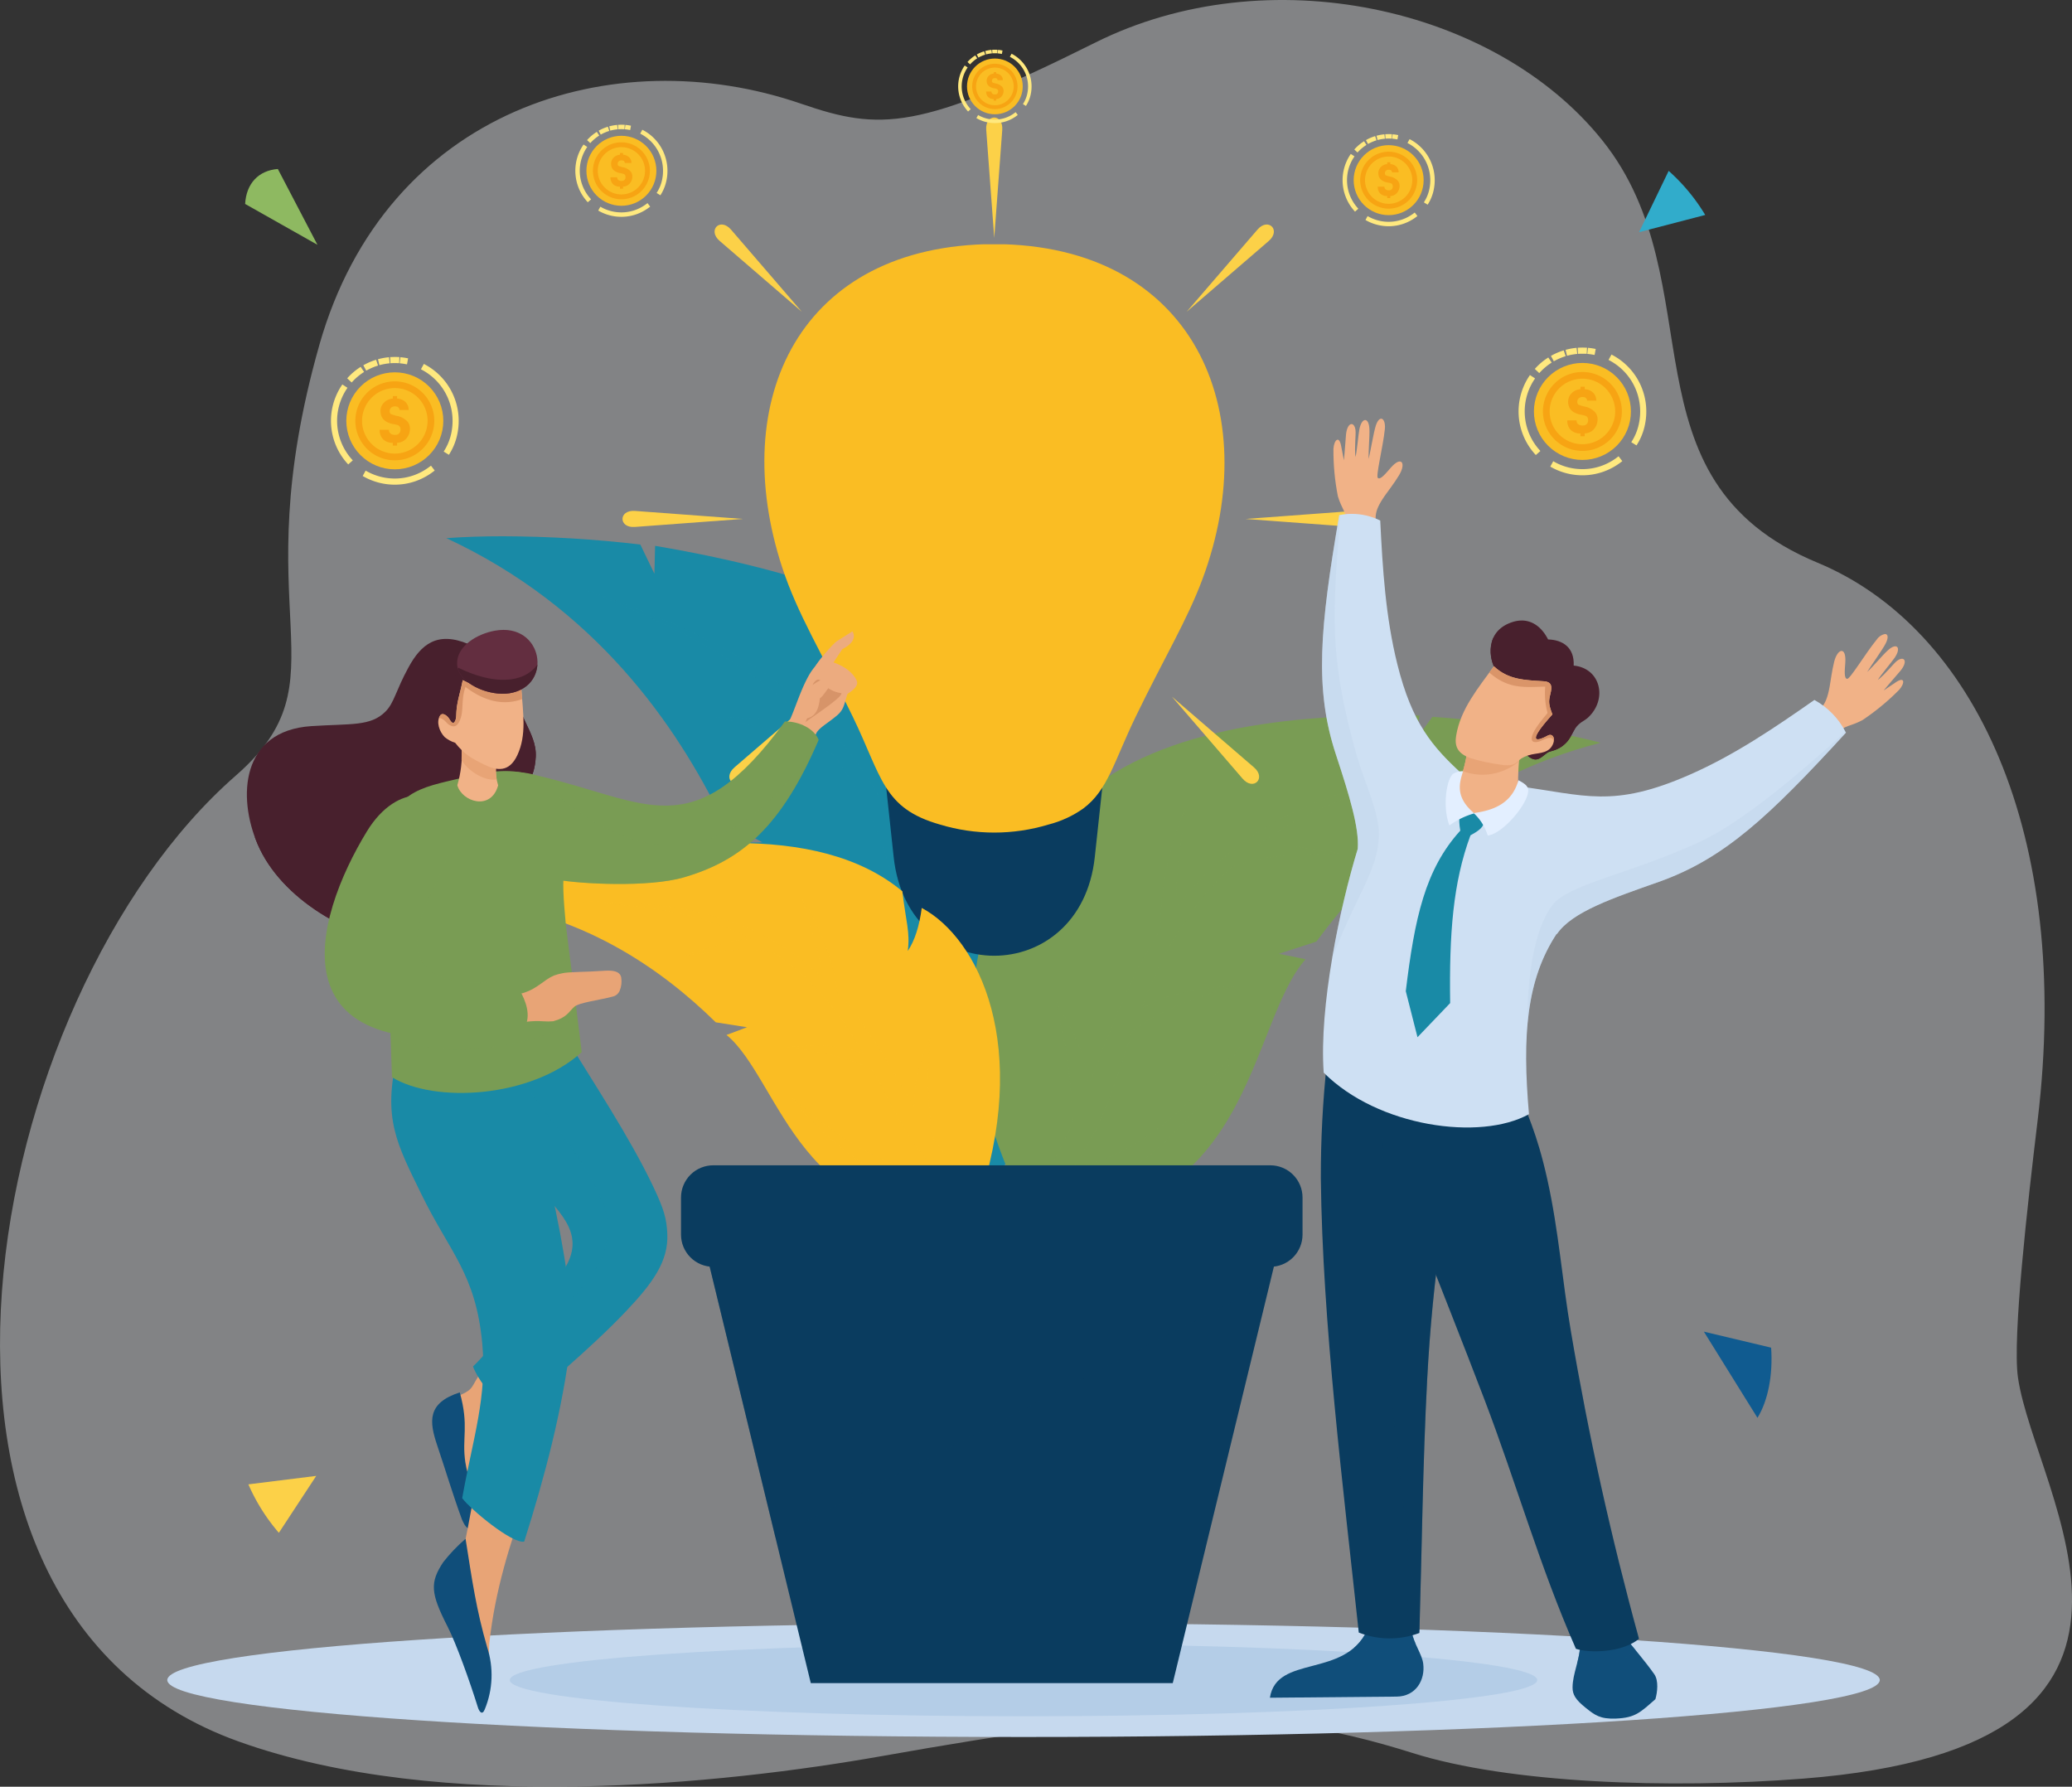 <svg xmlns="http://www.w3.org/2000/svg" xmlns:xlink="http://www.w3.org/1999/xlink" width="500.185" height="431.288" viewBox="0 0 500.185 431.288">
    <rect x="0" y="0" width="500.185" height="431.288" fill="#333333" stroke="none"/>
    <defs>
        <clipPath id="q8u6ajjs1j">
            <path data-name="長方形 397" style="fill:none" d="M0 0h500.185v431.288H0z"/>
        </clipPath>
        <clipPath id="skoz1ove4k">
            <path data-name="長方形 313" style="fill:none" d="M0 0h500.186v431.288H0z"/>
        </clipPath>
        <clipPath id="avl38mjpbl">
            <path data-name="パス 334" d="M1581.357 385.855a11.709 11.709 0 1 0 11.709-11.709 11.709 11.709 0 0 0-11.709 11.709" transform="translate(-1581.357 -374.146)" style="fill:none"/>
        </clipPath>
        <clipPath id="ue7lwvumgm">
            <path data-name="パス 338" d="M172.461 1686.958c0 7.59 92.541 13.743 206.7 13.743s206.7-6.153 206.7-13.743-92.541-13.744-206.7-13.744-206.7 6.154-206.7 13.744" transform="translate(-172.461 -1673.214)" style="fill:none"/>
        </clipPath>
        <clipPath id="p9idorbahn">
            <path data-name="パス 340" d="M460.171 553.267c35.874 16.679 55.447 44.886 66.791 68.25l9.514 5.188-7.505.121c12.3 20.453.752 74.763 60.8 84.578 36.67-45.852 31.569-86.893 16.829-103.08-2.827 5.516-6.011 9.765-9.468 12.272 2.963-5.711 2.77-9.692 5.13-19.86-15.739-26.705-52.766-38.992-91.7-45.612l-.17 6.725-3.4-7.044a291.121 291.121 0 0 0-33.171-1.994c-4.661 0-9.278.138-13.644.456" transform="translate(-460.171 -552.811)" style="fill:none"/>
        </clipPath>
        <clipPath id="c0vw7kdvoo">
            <path data-name="長方形 320" style="fill:none" d="M0 0h101.795v146.15H0z"/>
        </clipPath>
        <clipPath id="u15i6x73lp">
            <path data-name="パス 341" d="M675.956 666.7c2.151-8.662 2.076-23.432-.553-34.169-.665 9.983-.371 18.919-2.761 27.038a86.727 86.727 0 0 0-5.041-8.547c-17.081-25.462-41.569-35.293-68.636-45.069 20.877 8.633 40.458 17.218 55.4 33.547-6.674-2.347-13.272-1.99-23.051-2.335 10.446 2.412 20.09 3.753 28.779 9.306q2.283 3.1 4.372 6.54c7.081 11.7 10.493 23.989 12.815 36.353-6.584-5.929-14.105-8.219-24.571-11.2 8.626 4.373 18.951 9.914 25.681 17.552 2.754 16.832 2.454 24.859 9.287 40.31-17.724-7.586-27.418-21.258-39.018-41.491 9.576 27.38 25.955 44.761 39.939 49.83 1.06 1.761 2.72 4.351 4.673 7.237q1.367.266 2.788.5 1.577-1.972 3.052-3.932c-4.337-7.673-7.088-15.994-9.21-24.674 5.026-20.374 7.486-23.572 10.859-31.959-7.531 8.3-10.942 14.273-13.263 20.89-2.967-15.023-5.292-30.722-11.543-45.727" transform="translate(-598.966 -605.953)" style="clip-rule:evenodd;fill:none"/>
        </clipPath>
        <clipPath id="4cdg2l8exr">
            <path data-name="パス 342" d="M1024.642 761.918c.386 9.148-.425 12.548 1.2 17.952-2.573-2.722-4.63-6.9-6.172-12.113-15.33 11.564-26.379 46.114-2.2 91.583 53.349 1.272 52.194-47.417 66.115-63.052l-6.45-1.321 9.042-2.93c13.565-18.3 35.01-39.444 68.637-48.006-13.158-3.48-29.375-5.518-40.6-6.262l-4.073 5.521.943-5.825c-1.9-.033-3.813-.051-5.711-.051-32.612 0-63.818 5.161-80.729 24.5" transform="translate(-1003.357 -737.413)" style="fill:none"/>
        </clipPath>
        <clipPath id="y6mkbcsmos">
            <path data-name="長方形 324" style="fill:none" d="M0 0h109.381v110.269H0z"/>
        </clipPath>
        <clipPath id="1zfdzhcwrt">
            <path data-name="パス 343" d="M1088.289 827.189c-.451-7.815 2.009-20.535 6.016-29.365-1.045 8.714-2.748 16.369-2 23.755a76.041 76.041 0 0 1 5.731-6.55c18.851-19.18 41.553-23.685 66.469-27.725-19.395 4.058-37.666 8.284-53.193 19.938 6.133-.942 11.763.436 20.248 1.724-9.4.386-17.926-.022-26.315 3.357q-2.47 2.3-4.829 4.928c-8 8.935-12.933 18.979-16.939 29.26 6.636-4.043 13.491-4.8 23-5.669-8.144 2.372-17.943 5.474-24.982 10.968-5.1 14.063-6.145 21.031-14.539 33.242 16.508-3.666 27.08-13.88 40.36-29.441-12.693 22.05-29.629 34.378-42.505 36.48-1.2 1.346-3.05 3.309-5.2 5.48q-1.222.008-2.484-.023-1.04-1.956-1.993-3.884a83.917 83.917 0 0 0 11.938-19.776c-1.03-18.377-2.632-21.532-4.18-29.309 5.146 8.378 7.118 14.077 8.047 20.157 4.992-12.469 9.541-25.625 17.362-37.546" transform="translate(-1055.122 -787.304)" style="clip-rule:evenodd;fill:none"/>
        </clipPath>
        <clipPath id="0wc7mvgc0v">
            <path data-name="パス 344" d="m913.456 810.569 1.843 17.1c3.42 31.735 45.123 31.735 48.544 0l1.843-17.1z" transform="translate(-913.456 -810.569)" style="fill:none"/>
        </clipPath>
        <clipPath id="5gxag2jpfw">
            <path data-name="パス 345" d="M792.315 329.681c3.69 11.254 9.585 20.671 16.969 35.883 7.2 14.835 7.292 22.212 21.1 26.154a45.236 45.236 0 0 0 26.215 0 25.372 25.372 0 0 0 8.387-3.867c5.955-4.441 7.4-11.329 12.714-22.287 6.932-14.285 12.4-23.251 16.058-33.085 15.15-40.77-2.2-80.695-50.267-80.877-46.927.178-64.472 37.537-51.177 78.08" transform="translate(-788.002 -251.601)" style="fill:none"/>
        </clipPath>
        <clipPath id="abxigzur4y">
            <path data-name="パス 353" d="m513.47 872.144 1.48 4.5-3.925-3.869a187.561 187.561 0 0 0-31.425 10.07c27.755 2.572 47.424 16.655 60.484 29.472l7.542 1.19-4.952 1.858c13.009 10.658 18.2 49.433 60.372 41.727 13.475-39.111.371-65.136-13.243-72.387-.57 4.329-1.677 7.9-3.376 10.386.614-4.492-.457-7.088-1.3-14.394-10.269-8.57-24.553-11.661-40.38-11.661a183.005 183.005 0 0 0-31.272 3.109" transform="translate(-479.595 -869.035)" style="fill:none"/>
        </clipPath>
        <clipPath id="x3jf2q4q8A">
            <path data-name="長方形 331" style="fill:none" d="M0 0h100.134v74.783H0z"/>
        </clipPath>
        <clipPath id="vr23c8l2jB">
            <path data-name="パス 354" d="M649.3 949.668c-.624-6.257-4.172-16.041-8.459-22.543 1.923 6.782 4.235 12.642 4.571 18.6a61.048 61.048 0 0 0-5.369-4.477c-17.364-12.851-35.942-13.575-56.218-13.653 15.9.785 30.925 1.844 44.707 9.141-4.985.023-9.278 1.822-15.849 3.91 7.5-.873 14.22-2.267 21.3-.64q2.249 1.517 4.45 3.3c7.469 6.085 12.643 13.434 17.113 21.089-5.773-2.375-11.306-2.114-18.956-1.612 6.76.859 14.923 2.091 21.2 5.566 5.814 10.517 7.515 15.915 15.709 24.549-13.558-.836-23.228-7.613-35.718-18.292 12.839 15.9 27.823 23.557 38.3 23.608 1.121.918 2.836 2.243 4.815 3.7q.97-.147 1.968-.33.579-1.682 1.094-3.332A67.4 67.4 0 0 1 672 984.054c-1.49-14.71-.615-17.414-.363-23.779-3.031 7.293-3.88 12.063-3.854 17-5.526-9.266-10.787-19.133-18.488-27.61" transform="translate(-583.821 -927.125)" style="clip-rule:evenodd;fill:none"/>
        </clipPath>
        <clipPath id="g783pknwdD">
            <path data-name="パス 355" d="m717.944 1249.477 27.612 113.7h87.382l27.612-113.7z" transform="translate(-717.944 -1249.477)" style="fill:none"/>
        </clipPath>
        <clipPath id="381umtwmkF">
            <path data-name="長方形 334" style="fill:none" d="M0 0h142.605v78.472H0z"/>
        </clipPath>
        <clipPath id="2mtnbx13gG">
            <path data-name="長方形 337" d="M7.781 0h134.476a7.782 7.782 0 0 1 7.782 7.782v8.939a7.781 7.781 0 0 1-7.781 7.781H7.781A7.781 7.781 0 0 1 0 16.721v-8.94A7.781 7.781 0 0 1 7.781 0z" style="fill:none"/>
        </clipPath>
        <clipPath id="fwtphz3yjI">
            <path data-name="パス 357" d="m1630.764 1690.261-7.667-.351c-.19 4.227-1.882 7.3-1.911 10.674-.015 1.765.749 3 3.177 4.945 2.188 1.758 3.488 2.745 7.3 2.593 4.677-.188 5.9-1.507 9.521-4.682.478-1.655.819-4.476-.272-6.034-2.215-3.163-5.362-6.752-6.844-8.7z" transform="translate(-1621.185 -1688.708)" style="fill:none"/>
        </clipPath>
        <clipPath id="3rh205m22J">
            <path data-name="長方形 340" style="fill:none" d="M0 0h14.108v6.754H0z"/>
        </clipPath>
        <clipPath id="fgdohbk58K">
            <path data-name="パス 358" d="M1626.069 1694.609a23.068 23.068 0 0 0 .768-4.7l7.667.351 3.307-1.553c.584.766 1.425 1.787 2.366 2.936-2.994 3.193-12.156 4.982-14.108 2.965" transform="translate(-1626.069 -1688.708)" style="clip-rule:evenodd;fill:none"/>
        </clipPath>
        <clipPath id="13hvpa9y8M">
            <path data-name="パス 359" d="m1309.2 1697.035 30.574-.272c4.674-.042 6.951-4.012 6.434-7.963-.3-2.295-2.2-4.678-2.832-7.8l-3.608.2-7.116-.4c-5.489 11.581-21.832 5.791-23.452 16.236" transform="translate(-1309.204 -1680.799)" style="fill:none"/>
        </clipPath>
        <clipPath id="n7k2mea9kO">
            <path data-name="長方形 344" style="fill:none" d="M0 0h14.79v5.308H0z"/>
        </clipPath>
        <clipPath id="zm0c2ztnaP">
            <path data-name="パス 360" d="M1409.8 1681a14.561 14.561 0 0 0 .922 2.843c-2.863 1.987-8.39 3.331-14.79 1.133a12.549 12.549 0 0 0 3.144-4.177l7.116.4z" transform="translate(-1395.93 -1680.799)" style="clip-rule:evenodd;fill:none"/>
        </clipPath>
        <clipPath id="a2gylfoozR">
            <path data-name="パス 361" d="M1363.12 1093.313a256.634 256.634 0 0 0-1.464 27.986c.391 35.012 5.409 74.661 9.157 109.642a20.375 20.375 0 0 0 14.633.1c.6-20.253.82-41.127 1.876-61.137 1.33-25.2 4.5-44.926 10.25-76.367l-23.652-.8z" transform="translate(-1361.646 -1092.736)" style="fill:none"/>
        </clipPath>
        <clipPath id="fdjwqwyfzT">
            <path data-name="長方形 347" style="fill:none" d="M0 0h19.114v133.695H0z"/>
        </clipPath>
        <clipPath id="cuojc0vsqU">
            <path data-name="パス 363" d="M1426.832 1171.976c7.8 20.439 13.253 40.1 22.113 60.261 2.966 1.05 11.086 1.046 15.234-2.406a754.035 754.035 0 0 1-16.448-74.263c-2.1-12.241-2.9-24.11-5.7-36.7-2.578-11.585-5.042-15.864-6.912-21.529l-39.889-8.018c9.254 26.6 20.915 54.652 31.6 82.655" transform="translate(-1395.227 -1089.321)" style="fill:none"/>
        </clipPath>
        <clipPath id="zxk02aorhW">
            <path data-name="パス 364" d="M1882.235 654.9c-2.728 3.335-6.575 9.79-7.172 9.483-.762-.074-.56-2.035-.424-3.906.287-3.958-1.866-3.525-2.7-.145-.527 2.131-.844 4.641-1.069 5.9-.923 5.148-2.269 5.312-4.7 7.456l5.3 4.283c3.711-2.682 4.258-2 7.285-3.6a56.349 56.349 0 0 0 8.89-7.336c1.413-1.582 1.414-3.344-.838-1.792-1.048.723-2.663 1.765-2.905 1.962.638-.83 3.177-3.71 4.016-4.717 1.995-2.392.915-3.755-.819-2.42-.866.668-2.807 3.218-4.611 4.6.533-.98 3.386-4.362 4.073-5.376 1.711-2.529.483-3.745-1.653-1.777-1.474 1.358-3.276 3.622-5 5.235 1.145-1.85 3.719-5.4 4.475-6.887.772-1.522.52-2.291-.152-2.29a3.08 3.08 0 0 0-1.989 1.332" transform="translate(-1866.163 -653.566)" style="fill:none"/>
        </clipPath>
        <clipPath id="o55u957rsX">
            <path data-name="パス 365" d="M1384.861 433.3c-.523 1.587-1.219 5.914-1.723 8.03-.072-2.358.261-5.233.183-7.235-.113-2.9-1.84-2.915-2.425.083-.234 1.2-.617 5.61-.935 6.679-.3-2.253.143-5.427 0-6.512-.277-2.172-2-1.975-2.292 1.127-.12 1.3-.371 5.136-.508 6.174-.032-.312-.432-2.191-.66-3.443-.489-2.691-1.737-1.446-1.861.671a56.349 56.349 0 0 0 1.076 11.476c1 3.275 1.871 3.18 2.589 7.7l6.773.732c-.2-3.239-1.032-4.308 1.964-8.594.73-1.045 2.285-3.039 3.423-4.917 1.8-2.978.592-4.809-2.01-1.812-1.23 1.417-2.477 2.944-3.067 2.456-.64-.207 1.22-7.488 1.658-11.774.158-1.545-.293-2.543-.883-2.543-.422 0-.916.512-1.307 1.7" transform="translate(-1374.626 -431.595)" style="fill:none"/>
        </clipPath>
        <clipPath id="l6wlcvc8zZ">
            <path data-name="パス 366" d="M1367.076 530.038c-4.658 27.2-6.025 41.929-.8 57.785 3.327 10.1 5.648 17.814 5.267 22.772-4.366 14.241-9.35 38.1-8.215 54.017 13.089 13.111 37.812 16.551 49.552 10.019-1.649-19.05-.615-32.457 6.7-43.564l.031.117c3.658-5.445 13.772-8.778 24.6-12.617 15.736-5.581 26.544-15.685 45.189-36.025a18.5 18.5 0 0 0-7.618-7.9c-9.548 6.681-19.214 13.251-29.941 17.979-18.8 8.286-25.455 4.962-41.821 2.815l.042.158a40.068 40.068 0 0 1-11.19-2.425c-.811-.288-1.588-.569-2.336-.838-6.876-6.349-11.867-11.984-15.433-26.309-2.833-11.376-3.56-23.041-4.127-34.681a15.387 15.387 0 0 0-6.893-1.615 14.346 14.346 0 0 0-3 .31" transform="translate(-1362.926 -529.728)" style="fill:none"/>
        </clipPath>
        <clipPath id="uttu7it6aab">
            <path data-name="長方形 353" style="fill:none" d="M0 0h126.465v122.903H0z"/>
        </clipPath>
        <clipPath id="tlqclr2gkac">
            <path data-name="パス 368" d="M1505.714 772.556c-.289 1.531-.563 2.81-.992 4.308-1.787 2.938-1.485 8.95 2.2 10.059 4.273 1.288 9.024-1.871 11.118-6.361a62.975 62.975 0 0 1 .475-8.7l-2.854-.557z" transform="translate(-1503.66 -771.301)" style="fill:none"/>
        </clipPath>
        <clipPath id="3p60djw89ae">
            <path data-name="パス 369" d="M1509.185 772.556c-.289 1.531-.563 2.81-.992 4.308a13.628 13.628 0 0 0 13.533-2.409c.073-.829.159-1.683.256-2.6l-2.854-.557z" transform="translate(-1508.193 -771.301)" style="fill:none"/>
        </clipPath>
        <clipPath id="bwpd2jjyxaf">
            <path data-name="パス 370" d="M1542.079 639.991c-6.854 2.129-5.918 9.032-3.915 11.968l4.936 11.666 2.232 8.412c1.859 1.694 2.833 1.314 4.187.211 1.4-1.137 1.109-.764 2.685-1.324a6.783 6.783 0 0 0 1.907-1.027c1.778-1.363 2.055-2.686 2.927-4.039 1.084-1.682 2.221-1.873 3.2-2.787 4.76-4.426 3.038-11.908-3.478-12.539.2-4.369-2.635-6.2-6.177-6.31-1.516-2.953-3.75-4.571-6.369-4.571a7.2 7.2 0 0 0-2.137.34" transform="translate(-1536.702 -639.651)" style="fill:none"/>
        </clipPath>
        <clipPath id="pnd5i4kjjag">
            <path data-name="パス 372" d="M1500.844 703.549c-.391 2.352.111 4.274 3.428 5.451a44.666 44.666 0 0 0 7.345 1.59c3.572.6 3.863-.8 4.96-1.5a7.778 7.778 0 0 1 1.77-.78c1.94-.628 4.316-.266 5.539-2.093 1.125-1.68.4-3.4-.992-2.629-1.942 1.077-5.764 2.559 1.179-5.14-.925-2.384-.939-3.109-.522-4.81.409-1.665.6-3.049-1.6-3.187-4.516-.281-8.54-.331-12-3.619-3.737 5.2-8.033 10.244-9.109 16.718" transform="translate(-1500.732 -686.831)" style="fill:none"/>
        </clipPath>
        <clipPath id="i9qc6iagzai">
            <path data-name="パス 374" d="M1463.011 836.218c-.69.372-1.162 1.044-.594 4.4-8.484 9.343-11.016 21.06-13.159 38.753l2.828 11.114 7.883-8.24c-.232-16.765.673-29.056 4.9-40.487 1.579-.889 2.867-1.657 3.256-2.944.505-1.674-1.087-2.094-2.639-2.539a10.234 10.234 0 0 0-1.782-.448c-.256 0-.268.157-.693.387" transform="translate(-1449.259 -835.831)" style="fill:none"/>
        </clipPath>
        <clipPath id="ockoq9o15ak">
            <path data-name="パス 380" d="M308.063 654.181c-7.626-3.24-11.521.094-14.5 5.531-3.129 5.7-3.469 8.609-5.6 10.74-3.6 3.61-8.3 2.873-17.915 3.508-16.948 1.12-17.841 17.075-12.961 28.465 5.787 13.508 22.359 22.573 35.486 24.362 16.234 2.213 21.146-5.514 21.57-14.876.279-6.172-1.792-10.231-1.3-12.646 2.01-9.8 10.809-6.825 11.406-17.873.333-6.158-5.483-10.47-4.829-18.234 4.382-8.763.835-12-3.677-12a11.617 11.617 0 0 0-7.683 3.024" transform="translate(-254.512 -651.157)" style="fill:none"/>
        </clipPath>
        <clipPath id="dpz659swyam">
            <path data-name="パス 382" d="M558.548 743.746c-22.266 30.535-33.276 19.22-59.383 13.142a24.277 24.277 0 0 0-5.12-.954c-16.1.013-19.263 20.662 9.79 26.042 5.079.94 21.7 1.9 30.292-.594 14.3-4.153 23.713-12.59 32.57-33.216-1.117-2.72-4.7-4.421-7.945-4.421h-.2" transform="translate(-481.917 -743.744)" style="fill:none"/>
        </clipPath>
        <clipPath id="3kosawp2vao">
            <path data-name="長方形 367" style="fill:none" d="M0 0h83.861v34.852H0z"/>
        </clipPath>
        <clipPath id="41d6si45nap">
            <path data-name="パス 383" d="m569.7 762.472-.02-.047c-17.452 27.279-38.279 33.317-61.14 15-16.96-13.591-40.391 11.7-1.7 18.86 5.079.94 21.7 1.9 30.292-.595 14.3-4.153 23.712-12.59 32.57-33.216" transform="translate(-485.843 -762.425)" style="clip-rule:evenodd;fill:none"/>
        </clipPath>
        <clipPath id="1hlz163vdar">
            <path data-name="パス 384" d="m461.827 1424.364-.771 13.567 5.521 13.57.9-4.167c1.5-10.07.9-14.964 7.59-22.676l-6.515-5.754c-2 3.121-1.011 3.275-6.724 5.459" transform="translate(-461.056 -1418.905)" style="fill:none"/>
        </clipPath>
        <clipPath id="mchx43q0rat">
            <path data-name="パス 385" d="M446.742 1448.189c2.024 5.994 3.767 11.882 5.958 17.843.6 1.413 1.824 3.786 3.189.793.785-1.723.335-4.605.222-7.275-.478-1.475-1.959-3.142-2.584-7.3-.887-5.889.939-8.728-1.345-16.871-7.9 2.558-7.406 6.988-5.439 12.81" transform="translate(-445.514 -1435.379)" style="fill:none"/>
        </clipPath>
        <clipPath id="207sa9avdav">
            <path data-name="パス 386" d="M460.251 1080.81c3.356 3.39 13.464 13.239 21.544 22.432 6.442 7.329 12.827 12.543 5.948 21.822-2.34 3.157-5.008 5.631-8.843 9.207-5.19 4.838-9.939 10.764-12.237 12.868 1.356 3.5 5.187 8.333 9.666 11.406 6.07-5.253 18.639-15.653 27.255-24.735 6.516-6.868 10.3-12.121 9.985-18.735-.173-3.638-.795-5.894-3.39-11.361-5.637-11.875-14.443-25.1-21.438-36.554z" transform="translate(-460.251 -1067.159)" style="fill:none"/>
        </clipPath>
        <clipPath id="f5wpl4oeeax">
            <path data-name="長方形 373" style="fill:none" d="M0 0h39.076v72.651H0z"/>
        </clipPath>
        <clipPath id="glc8mvfo5ay">
            <path data-name="パス 387" d="M476.281 1098.459c7 11.453 16.808 21.1 21.8 33.257 6.155 14.978-11.562 28.653-31.423 39.394 2.3-2.1 7.047-8.029 12.237-12.868 3.835-3.576 6.5-6.05 8.843-9.207 6.88-9.279.495-14.492-5.947-21.822-8.08-9.193-18.188-19.041-21.544-22.432z" transform="translate(-460.251 -1098.459)" style="clip-rule:evenodd;fill:none"/>
        </clipPath>
        <clipPath id="0dix1fuwxaA">
            <path data-name="パス 388" d="m470.508 1549.369 7.3 27.153.663-12.848c1.4-12.747 4.94-23.709 8.621-34.185l-11.711-5.5c-1.159 7.507-2.819 15.726-4.875 25.376" transform="translate(-470.508 -1523.993)" style="fill:none"/>
        </clipPath>
        <clipPath id="k05ezacmuaC">
            <path data-name="パス 389" d="M449.523 1591.951c-3.229 4.905-3.047 7.463 1.066 15.515 2.087 4.084 5.362 13.2 7.311 19.475.342 1.1 1.062 2.024 1.667.516a21.661 21.661 0 0 0 .569-15.037c-2.613-9.07-3.567-15.762-5.2-26.142a40.077 40.077 0 0 0-5.418 5.674" transform="translate(-447.283 -1586.277)" style="fill:none"/>
        </clipPath>
        <clipPath id="sk8uw1ct7aE">
            <path data-name="パス 390" d="M404.82 1087.9c-3.594 14.973-.107 21.127 5.76 33.185 6.869 14.114 13.167 19.257 14.744 36.076 1.215 12.955-2.207 22.762-4.842 37.4 1.957 2.645 12.055 11.062 14.972 10.484 4.955-15.619 9.313-32.091 11.205-48.1 1.826-15.447-9.959-60.859-13.974-69.354z" transform="translate(-403.363 -1087.592)" style="fill:none"/>
        </clipPath>
        <clipPath id="03st4dneoaG">
            <path data-name="パス 391" d="M415.11 796.033c-10.129 2.611-18.288 2.742-20.464 15.5-1.125 6.594-.36 15.411.691 25.126l1.1 32.065c10.174 6.329 33.579 5.064 45.807-6.047l-3.844-30.784c-.6-6.65-.846-10.453-.337-13.207 3.076-16.63-3.319-23.864-14.328-23.865a34.864 34.864 0 0 0-8.622 1.211" transform="translate(-394.091 -794.822)" style="fill:none"/>
        </clipPath>
        <clipPath id="ymza8vj4eaI">
            <path data-name="長方形 380" style="fill:none" d="M0 0h46.982v56.967H0z"/>
        </clipPath>
        <clipPath id="vbnbdz26oaJ">
            <path data-name="パス 392" d="M396.822 838.654a19.523 19.523 0 0 0-2.177 6.445c-1.125 6.594-.359 15.411.691 25.127l.822 22.506c14.138 5.7 30.745 1.738 39.523-1.457 2.513-.915 3.193-2.347 5.39-4.406l-1.579-12.629c-4.894 1.143-5.842 1.6-10.237 4.037-10.913 1.97-25.484 2.582-26.693-7.129-1.373-11.029 11.894-22.106 5.875-28.562z" transform="translate(-394.09 -838.654)" style="clip-rule:evenodd;fill:none"/>
        </clipPath>
        <clipPath id="5k6srwr2haL">
            <path data-name="パス 393" d="M471.471 779.9c1.06 3.975 8.115 6.329 9.849.046a12.484 12.484 0 0 1-.5-4.764l-3.252-2.932-5.039-1.374a27.039 27.039 0 0 1-1.053 9.024" transform="translate(-471.471 -770.878)" style="fill:none"/>
        </clipPath>
        <clipPath id="uthcow7phaN">
            <path data-name="パス 394" d="M475.828 773.808c1.186 2.248 5.274 5.242 8.469 4.7a14.236 14.236 0 0 1-.145-3.323l-3.252-2.932-5.039-1.374c0 1.179 0 2.108-.033 2.93" transform="translate(-475.828 -770.878)" style="fill:none"/>
        </clipPath>
        <clipPath id="fjtznlbx1aP">
            <path data-name="パス 395" d="M456.145 709.642c-.022 1.16-.572 2.738-1.512 1.118-.752-1.3-1.881-1.8-2.352-1.11-1.059 1.537-.218 3.91 1.071 5.243a7.463 7.463 0 0 0 2.527 1.369c2.134 2.7 3.8 3.684 6.953 5.244 3.088 1.529 6.086 1.957 8.05-2.23 2.292-4.889 1.4-10.1.938-16.48-4.251 3.285-9.87.506-14.109-1.649-.638 3.316-1.5 5.3-1.565 8.5" transform="translate(-451.8 -701.145)" style="fill:none"/>
        </clipPath>
        <clipPath id="nnz4hrrpzaR">
            <path data-name="パス 399" d="M545.053 1000.646c-3.71.281-8.222.207-9.669.584a11.728 11.728 0 0 0-2 .555c-2.459 1.059-3.958 3.17-7.38 4.187a23.884 23.884 0 0 1-4.092.842l1.808 6.908q1.393-.391 2.881-.775a20.815 20.815 0 0 1 4.261-.133 15.754 15.754 0 0 0 2.371-.008c3.331-.9 3.709-2.243 5.09-3.489 1.161-1.045 6.214-1.642 9.139-2.436a2.4 2.4 0 0 0 1.824-1.44 5.8 5.8 0 0 0 .39-3.089c-.2-1.431-1.542-1.77-3.177-1.77-.463 0-.951.027-1.442.065" transform="translate(-521.91 -1000.581)" style="fill:none"/>
        </clipPath>
        <clipPath id="dk70mo9bfaT">
            <path data-name="パス 400" d="M344.971 828.714c-12.717 20.8-24.718 59.646 37.933 47.622 1.933-3.231.187-6.947-.846-8.9-33.216 6.375-33.182-13.36-23.674-23.956 8.9-9.917 6.9-16.836 4.926-20.1a6.95 6.95 0 0 0-6.132-3.307c-3.827 0-8.488 2.557-12.207 8.641" transform="translate(-334.784 -820.073)" style="fill:none"/>
        </clipPath>
        <clipPath id="x68rjtuwraV">
            <path data-name="パス 402" d="M357.022 395.524a11.709 11.709 0 1 0 11.709-11.709 11.709 11.709 0 0 0-11.709 11.709" transform="translate(-357.022 -383.815)" style="fill:none"/>
        </clipPath>
        <clipPath id="14u0ftipeaX">
            <path data-name="パス 406" d="M604.544 148.438a8.447 8.447 0 1 0 8.447-8.447 8.448 8.448 0 0 0-8.447 8.447" transform="translate(-604.544 -139.991)" style="fill:none"/>
        </clipPath>
        <clipPath id="15ue9jfwoaZ">
            <path data-name="パス 410" d="M1395.529 158.1a8.447 8.447 0 1 0 8.448-8.448 8.448 8.448 0 0 0-8.448 8.448" transform="translate(-1395.529 -149.656)" style="fill:none"/>
        </clipPath>
        <clipPath id="4jzfbhpf0bb">
            <path data-name="パス 414" d="M996.907 67.068a6.728 6.728 0 1 0 6.728-6.729 6.728 6.728 0 0 0-6.728 6.729" transform="translate(-996.907 -60.339)" style="fill:none"/>
        </clipPath>
        <linearGradient id="direcdmh7c" x1="-15.65" y1="14.535" x2="-15.64" y2="14.535" gradientUnits="objectBoundingBox">
            <stop offset="0" stop-color="#fdd248"/>
            <stop offset="1" stop-color="#fabd23"/>
        </linearGradient>
        <linearGradient id="w8xh49uh7g" x1="-.096" y1=".929" x2="-.096" y2=".929" gradientUnits="objectBoundingBox">
            <stop offset="0" stop-color="#bed2e8"/>
            <stop offset="1" stop-color="#cee0f3"/>
        </linearGradient>
        <linearGradient id="26nons3bva" x1="-.331" y1="1.469" x2="-.33" y2="1.469" gradientUnits="objectBoundingBox">
            <stop offset="0" stop-color="#31adcc"/>
            <stop offset="1" stop-color="#198aa6"/>
        </linearGradient>
        <linearGradient id="orp6uz61wq" x1="-.62" y1="1.717" x2="-.619" y2="1.717" xlink:href="#26nons3bva"/>
        <linearGradient id="a24noecstb" x1="-1.858" y1="1.684" x2="-1.856" y2="1.684" gradientUnits="objectBoundingBox">
            <stop offset="0" stop-color="#8fba61"/>
            <stop offset="1" stop-color="#799c54"/>
        </linearGradient>
        <linearGradient id="up37dcethu" x1="-1.677" y1="1.889" x2="-1.675" y2="1.889" xlink:href="#a24noecstb"/>
        <linearGradient id="j2ihmdkkod" x1="-3.968" y1="4.805" x2="-3.964" y2="4.805" gradientUnits="objectBoundingBox">
            <stop offset="0" stop-color="#105b91"/>
            <stop offset="1" stop-color="#0a3c5f"/>
        </linearGradient>
        <linearGradient id="g7p5oaa7px" x1="-1.312" y1="2.572" x2="-1.31" y2="2.572" xlink:href="#direcdmh7c"/>
        <linearGradient id="gkhs6a4bez" x1="-.627" y1="1.579" x2="-.625" y2="1.579" xlink:href="#direcdmh7c"/>
        <linearGradient id="e7hgxtyenC" x1="-1.212" y1="2.526" x2="-1.21" y2="2.526" xlink:href="#direcdmh7c"/>
        <linearGradient id="lxlq3h5gqE" x1="-.967" y1="1.081" x2="-.965" y2="1.081" xlink:href="#j2ihmdkkod"/>
        <linearGradient id="k6xj32q7xH" x1="-3.114" y1="1.413" x2="-3.111" y2="1.413" xlink:href="#j2ihmdkkod"/>
        <linearGradient id="i4hiu7kw0e" x1="-15.964" y1="1.558" x2="-15.954" y2="1.558" gradientUnits="objectBoundingBox">
            <stop offset="0" stop-color="#072c47"/>
            <stop offset="1" stop-color="#104e7a"/>
        </linearGradient>
        <linearGradient id="p38c8emtzL" x1="-29.44" y1="2.48" x2="-29.422" y2="2.48" xlink:href="#i4hiu7kw0e"/>
        <linearGradient id="y6cmw6whdN" x1="-7.543" y1="1.664" x2="-7.537" y2="1.664" xlink:href="#i4hiu7kw0e"/>
        <linearGradient id="gdzrufrn0Q" x1="-25.191" y1="2.662" x2="-25.173" y2="2.662" xlink:href="#i4hiu7kw0e"/>
        <linearGradient id="6k75a4kwmS" x1="-2.238" y1="1.336" x2="-2.236" y2="1.336" xlink:href="#j2ihmdkkod"/>
        <linearGradient id="jnojl4p2jV" x1="-1.767" y1="1.299" x2="-1.766" y2="1.299" xlink:href="#j2ihmdkkod"/>
        <linearGradient id="mjy26b4nwf" x1="-12.723" y1="8.357" x2="-12.716" y2="8.357" gradientUnits="objectBoundingBox">
            <stop offset="0" stop-color="#e8a476"/>
            <stop offset="1" stop-color="#f1b287"/>
        </linearGradient>
        <linearGradient id="r6wb760jhY" x1="-10.857" y1="16.171" x2="-10.849" y2="16.171" xlink:href="#mjy26b4nwf"/>
        <linearGradient id="zsdl6uqyyaa" x1="-2.326" y1="1.975" x2="-2.325" y2="1.975" xlink:href="#w8xh49uh7g"/>
        <linearGradient id="btpvcw8qkad" x1="-15.719" y1="11.232" x2="-15.708" y2="11.232" xlink:href="#mjy26b4nwf"/>
        <linearGradient id="kdots7xoti" x1="-46.357" y1="18.02" x2="-46.327" y2="18.02" gradientUnits="objectBoundingBox">
            <stop offset="0" stop-color="#cf8d61"/>
            <stop offset="1" stop-color="#e8a476"/>
        </linearGradient>
        <linearGradient id="tcr8eoiklh" x1="-10.879" y1="7.708" x2="-10.872" y2="7.708" gradientUnits="objectBoundingBox">
            <stop offset="0" stop-color="#632e40"/>
            <stop offset="1" stop-color="#48202d"/>
        </linearGradient>
        <linearGradient id="xvhfrotaiah" x1="-12.63" y1="9.889" x2="-12.621" y2="9.889" xlink:href="#mjy26b4nwf"/>
        <linearGradient id="7zjo67fquaj" x1="-5.534" y1="6.753" x2="-5.53" y2="6.753" xlink:href="#26nons3bva"/>
        <linearGradient id="mvxcssp57al" x1="-.389" y1="2.761" x2="-.387" y2="2.761" xlink:href="#tcr8eoiklh"/>
        <linearGradient id="iepxro9ppan" x1="-1.448" y1="2.869" x2="-1.445" y2="2.869" xlink:href="#a24noecstb"/>
        <linearGradient id="995m8ixrkaq" x1="-3.416" y1="2.799" x2="-3.41" y2="2.799" xlink:href="#a24noecstb"/>
        <linearGradient id="d24h7ngmwas" x1="-2.934" y1="5.605" x2="-2.927" y2="5.605" xlink:href="#kdots7xoti"/>
        <linearGradient id="270zvlh1vau" x1="-4.842" y1="2.641" x2="-4.83" y2="2.641" xlink:href="#i4hiu7kw0e"/>
        <linearGradient id="fvmdue5h4aw" x1="-.786" y1="1.865" x2="-.784" y2="1.865" xlink:href="#26nons3bva"/>
        <linearGradient id="6os06v5yoaz" x1="-1.036" y1="2.245" x2="-1.033" y2="2.245" xlink:href="#26nons3bva"/>
        <linearGradient id="3gp0b7sw9aB" x1="-1.984" y1="1.464" x2="-1.979" y2="1.464" xlink:href="#kdots7xoti"/>
        <linearGradient id="3ua7fyyrdaD" x1="-2.035" y1="1.549" x2="-2.03" y2="1.549" xlink:href="#i4hiu7kw0e"/>
        <linearGradient id="4bj6wpv0haF" x1="-1.154" y1="1.44" x2="-1.151" y2="1.44" xlink:href="#26nons3bva"/>
        <linearGradient id="gphevyd3aaH" x1="-1.855" y1="3.045" x2="-1.851" y2="3.045" xlink:href="#a24noecstb"/>
        <linearGradient id="ggcl6ajqgaK" x1="-1.36" y1="4.561" x2="-1.356" y2="4.561" xlink:href="#a24noecstb"/>
        <linearGradient id="cor5uvrvlaM" x1="-8.259" y1="14.609" x2="-8.242" y2="14.609" xlink:href="#mjy26b4nwf"/>
        <linearGradient id="47u4v7vlxaO" x1="-9.957" y1="22.534" x2="-9.936" y2="22.534" xlink:href="#kdots7xoti"/>
        <linearGradient id="emotaqa99aQ" x1="-3.242" y1="8.758" x2="-3.235" y2="8.758" xlink:href="#mjy26b4nwf"/>
        <linearGradient id="tpv59mbi2aS" x1="-3.935" y1="9.295" x2="-3.928" y2="9.295" xlink:href="#kdots7xoti"/>
        <linearGradient id="zw12getbqaU" x1="-.56" y1="2.732" x2="-.558" y2="2.732" xlink:href="#a24noecstb"/>
        <linearGradient id="4rc63a2ikaW" x1="-3.53" y1="14.439" x2="-3.52" y2="14.439" xlink:href="#direcdmh7c"/>
        <linearGradient id="hyq7eoybmaY" x1="-8.291" y1="23.359" x2="-8.277" y2="23.359" xlink:href="#direcdmh7c"/>
        <linearGradient id="6sge6lp0pba" x1="-19.145" y1="23.226" x2="-19.131" y2="23.226" xlink:href="#direcdmh7c"/>
        <linearGradient id="maivl10a3bc" x1="-17.17" y1="30.699" x2="-17.153" y2="30.699" xlink:href="#direcdmh7c"/>
    </defs>
    <g data-name="グループ 17">
        <g data-name="グループ 1014">
            <g data-name="グループ 1013" style="clip-path:url(#q8u6ajjs1j)">
                <g data-name="グループ 837">
                    <g data-name="グループ 836" style="clip-path:url(#skoz1ove4k)">
                        <g data-name="グループ 835" style="opacity:.4">
                            <g data-name="グループ 834">
                                <g data-name="グループ 833" style="clip-path:url(#q8u6ajjs1j)">
                                    <path data-name="パス 333" d="M77.082 83.294C93.25 26.327 148.021 9.428 193.407 25.042c19.107 6.574 28.351 6.53 71-14.766 41.423-20.685 96.54-8.812 122.477 23.705 27.383 34.331 3.5 81.755 51.873 101.847 37.769 15.689 61.445 65.4 53.157 134.4-2.414 20.1-6.148 52.663-4.777 62.263 4.028 28.179 47.887 89.044-51.787 96.842-32.433 2.537-71.139 1.145-94.326-6.174-38.924-12.284-66.314-10.22-128.024.721-38.33 6.8-106.639 13.991-155.395-3.507-90.227-32.381-61.916-179.656-.674-233.165 27.04-23.626 1.492-38.162 20.154-103.914" style="fill-rule:evenodd;fill:#f7fbfe"/>
                                </g>
                            </g>
                        </g>
                    </g>
                </g>
                <g data-name="グループ 839">
                    <g data-name="グループ 838" style="clip-path:url(#avl38mjpbl)" transform="translate(370.291 87.61)">
                        <path data-name="長方形 314" transform="rotate(-89.424 11.708 11.827)" style="fill:url(#direcdmh7c)" d="M0 0h23.653v23.653H0z"/>
                    </g>
                </g>
                <g data-name="グループ 841">
                    <g data-name="グループ 840" style="clip-path:url(#skoz1ove4k)">
                        <path data-name="パス 335" d="M1600.2 383.467a9.527 9.527 0 1 1-6.737 2.791 9.5 9.5 0 0 1 6.737-2.791m5.592 3.935a7.908 7.908 0 1 0 2.317 5.592 7.883 7.883 0 0 0-2.317-5.592" transform="translate(-1218.204 -293.674)" style="fill:#f7a413;fill-rule:evenodd"/>
                        <path data-name="パス 336" d="M1623.069 406.34a3.583 3.583 0 0 1-.942 2.592 3.109 3.109 0 0 1-2.163.964v.676h-1.027v-.672a3.227 3.227 0 0 1-2.256-.771 3.082 3.082 0 0 1-.916-2.379H1618a1.1 1.1 0 0 0 .732 1.114 2.172 2.172 0 0 0 1.349.038 1.251 1.251 0 0 0 .712-1.2 1.044 1.044 0 0 0-.62-1.065 8.348 8.348 0 0 0-1.333-.293q-2.872-.651-2.872-3.106a2.816 2.816 0 0 1 .864-2.063 3.2 3.2 0 0 1 2.107-.953l.017-.609h1.028l-.018.609a3 3 0 0 1 2 .808 2.558 2.558 0 0 1 .79 1.94h-2.19a1.037 1.037 0 0 0-.411-.722 1.69 1.69 0 0 0-1.44.028 1.083 1.083 0 0 0-.539.991.811.811 0 0 0 .289.692 9.789 9.789 0 0 0 1.841.523 4.6 4.6 0 0 1 1.768.922 2.489 2.489 0 0 1 .994 1.94" transform="translate(-1237.417 -305.27)" style="fill:#f7a413;fill-rule:evenodd"/>
                        <path data-name="パス 337" d="M1569.734 363.172a15.437 15.437 0 0 1 2.637-2.236l.338-.227.823 1.229-.338.226a13.818 13.818 0 0 0-1.247.943 14.083 14.083 0 0 0-1.137 1.079l-.279.3-1.078-1.014zm3.972-3.037-.359.192.7 1.3.359-.191c.338-.18.685-.346 1.038-.5s.711-.29 1.075-.412l.385-.129-.47-1.4-.386.129a15.322 15.322 0 0 0-2.338 1.007m3.571-1.364q.459-.112.923-.2t.934-.14l.406-.048.168 1.471-.4.047q-.424.05-.843.125t-.835.178l-.4.1-.348-1.438zm2.941-.425c.122-.005.244-.01.369-.013l.37-.005.348.005.751.025-.063 1.479-.717-.025h-.657c-.112 0-.224.007-.336.012l-.408.019-.063-1.479zm2.47.079q.267.03.534.069t.533.089l.4.074-.266 1.454-.4-.073q-.24-.044-.482-.079t-.482-.063l-.4-.045.162-1.471zm5.628 1.774a15.409 15.409 0 0 1 8.049 13.542 15.678 15.678 0 0 1-.547 4.134 14.259 14.259 0 0 1-1.6 3.722l-.213.347-1.262-.776.214-.347a12.8 12.8 0 0 0 1.438-3.335 14.215 14.215 0 0 0 .492-3.745 13.927 13.927 0 0 0-7.275-12.243l-.357-.195.707-1.3zm1.935 25.789a15.522 15.522 0 0 1-4.406 2.357 15.167 15.167 0 0 1-4.893.809 15.343 15.343 0 0 1-7.405-1.893l-.357-.2.712-1.3.357.2a13.837 13.837 0 0 0 3.232 1.276 13.984 13.984 0 0 0 3.46.433 13.7 13.7 0 0 0 4.417-.729 14.033 14.033 0 0 0 3.984-2.132l.324-.246.9 1.176zm-20.826-2.016a15.4 15.4 0 0 1-1.372-18.673l.223-.34 1.239.81-.223.341a13.915 13.915 0 0 0 1.239 16.878l.27.3-1.106.984z" transform="translate(-1198.951 -274.422)" style="fill:#ffe97f;fill-rule:evenodd"/>
                    </g>
                </g>
                <g data-name="グループ 843">
                    <g data-name="グループ 842" style="clip-path:url(#ue7lwvumgm)" transform="translate(40.383 391.8)">
                        <path data-name="長方形 316" transform="rotate(-4.44 1.125 27.384)" style="fill:url(#w8xh49uh7g)" d="M0 0h414.273v59.993H0z"/>
                    </g>
                </g>
                <g data-name="グループ 845">
                    <g data-name="グループ 844" style="clip-path:url(#skoz1ove4k)">
                        <path data-name="パス 339" d="M649.57 1712.05c-68.492 0-124.015-3.916-124.015-8.746s55.524-8.746 124.015-8.746 124.016 3.915 124.016 8.746-55.524 8.746-124.016 8.746" transform="translate(-402.491 -1297.761)" style="fill:#b4cde7;fill-rule:evenodd"/>
                    </g>
                </g>
                <g data-name="グループ 847">
                    <g data-name="グループ 846" style="clip-path:url(#p9idorbahn)" transform="translate(107.754 129.446)">
                        <path data-name="長方形 318" transform="rotate(-44.44 55.485 135.928)" style="fill:url(#26nons3bva)" d="M0 0h229.752v229.644H0z"/>
                    </g>
                </g>
                <g data-name="グループ 854">
                    <g data-name="グループ 853" style="clip-path:url(#skoz1ove4k)">
                        <g data-name="グループ 852" style="mix-blend-mode:multiply;isolation:isolate;opacity:.5">
                            <g data-name="グループ 851">
                                <g data-name="グループ 850" style="clip-path:url(#c0vw7kdvoo)" transform="translate(140.254 141.889)">
                                    <g data-name="グループ 849">
                                        <g data-name="グループ 848" style="clip-path:url(#u15i6x73lp)" transform="translate(0 .001)">
                                            <path data-name="長方形 319" transform="rotate(-38.46 45.554 130.36)" style="fill:url(#orp6uz61wq)" d="M0 0h170.642v177.748H0z"/>
                                        </g>
                                    </g>
                                </g>
                            </g>
                        </g>
                    </g>
                </g>
                <g data-name="グループ 856">
                    <g data-name="グループ 855" style="clip-path:url(#4cdg2l8exr)" transform="translate(234.946 172.673)">
                        <path data-name="長方形 322" transform="rotate(-87.683 56.517 69.33)" style="fill:url(#a24noecstb)" d="M0 0h129.629v166.372H0z"/>
                    </g>
                </g>
                <g data-name="グループ 863">
                    <g data-name="グループ 862" style="clip-path:url(#skoz1ove4k)">
                        <g data-name="グループ 861" style="mix-blend-mode:multiply;isolation:isolate;opacity:.5">
                            <g data-name="グループ 860">
                                <g data-name="グループ 859" style="clip-path:url(#y6mkbcsmos)" transform="translate(247.067 184.354)">
                                    <g data-name="グループ 858">
                                        <g data-name="グループ 857" style="clip-path:url(#1zfdzhcwrt)" transform="translate(0 .001)">
                                            <path data-name="長方形 323" transform="rotate(-72.045 52.451 72.133)" style="fill:url(#up37dcethu)" d="M0 0h138.62v138.046H0z"/>
                                        </g>
                                    </g>
                                </g>
                            </g>
                        </g>
                    </g>
                </g>
                <g data-name="グループ 865">
                    <g data-name="グループ 864" style="clip-path:url(#0wc7mvgc0v)" transform="translate(213.895 189.803)">
                        <path data-name="長方形 326" transform="matrix(1 -.031 .031 1 -1.508 .047)" style="fill:url(#j2ihmdkkod)" d="M0 0h53.713v50.424H0z"/>
                    </g>
                </g>
                <g data-name="グループ 867">
                    <g data-name="グループ 866" style="clip-path:url(#5gxag2jpfw)" transform="translate(184.519 58.915)">
                        <path data-name="長方形 327" transform="translate(-11.853 .058)" style="fill:url(#g7p5oaa7px)" d="M0 0h132.734v145.289H0z"/>
                    </g>
                </g>
                <g data-name="グループ 869">
                    <g data-name="グループ 868" style="clip-path:url(#skoz1ove4k)">
                        <path data-name="パス 346" d="m1020.543 124.162-1.933 26.05-1.936-26.109c-.292-3.941 4.168-3.983 3.869.059" transform="translate(-778.599 -92.773)" style="fill:#fcd148;fill-rule:evenodd"/>
                        <path data-name="パス 347" d="m644.774 526.648 26.05 1.932-26.109 1.937c-3.941.292-3.983-4.168.059-3.869" transform="translate(-491.479 -403.317)" style="fill:#fcd148;fill-rule:evenodd"/>
                        <path data-name="パス 348" d="m1310.1 530.518-26.05-1.932 26.109-1.937c3.941-.292 3.983 4.168-.058 3.869" transform="translate(-983.375 -403.318)" style="fill:#fcd148;fill-rule:evenodd"/>
                        <path data-name="パス 349" d="m753.161 735.193 19.787-17.054-17.092 19.831c-2.58 2.993-5.764-.131-2.695-2.777" transform="translate(-575.836 -549.979)" style="fill:#fcd148;fill-rule:evenodd"/>
                        <path data-name="パス 350" d="m1243.183 235.422-19.783 17.054 17.092-19.831c2.581-2.994 5.764.131 2.695 2.777" transform="translate(-936.926 -177.233)" style="fill:#fcd148;fill-rule:evenodd"/>
                        <path data-name="パス 351" d="m1225.217 737.94-17.054-19.786 19.831 17.092c2.994 2.58-.131 5.764-2.777 2.695" transform="translate(-925.259 -549.99)" style="fill:#fcd148;fill-rule:evenodd"/>
                        <path data-name="パス 352" d="m740.667 232.7 17.054 19.787-19.831-17.097c-2.994-2.58.131-5.764 2.777-2.695" transform="translate(-564.17 -177.242)" style="fill:#fcd148;fill-rule:evenodd"/>
                    </g>
                </g>
                <g data-name="グループ 871">
                    <g data-name="グループ 870" style="clip-path:url(#abxigzur4y)" transform="translate(112.302 203.493)">
                        <path data-name="長方形 329" transform="rotate(-51.17 37.346 77.915)" style="fill:url(#gkhs6a4bez)" d="M0 0h160.43v166.712H0z"/>
                    </g>
                </g>
                <g data-name="グループ 878">
                    <g data-name="グループ 877" style="clip-path:url(#skoz1ove4k)">
                        <g data-name="グループ 876" style="mix-blend-mode:multiply;isolation:isolate;opacity:.5">
                            <g data-name="グループ 875">
                                <g data-name="グループ 874" style="clip-path:url(#x3jf2q4q8A)" transform="translate(136.708 217.096)">
                                    <g data-name="グループ 873">
                                        <g data-name="グループ 872" style="clip-path:url(#vr23c8l2jB)">
                                            <path data-name="長方形 330" transform="rotate(-7.528 4.902 74.461)" style="fill:url(#e7hgxtyenC)" d="M0 0h109.068v87.257H0z"/>
                                        </g>
                                    </g>
                                </g>
                            </g>
                        </g>
                    </g>
                </g>
                <g data-name="グループ 880">
                    <g data-name="グループ 879" style="clip-path:url(#g783pknwdD)" transform="translate(168.114 292.578)">
                        <path data-name="長方形 333" transform="rotate(-12.04 11.932 112.462)" style="fill:url(#lxlq3h5gqE)" d="M0 0h163.222v140.997H0z"/>
                    </g>
                </g>
                <g data-name="グループ 885">
                    <g data-name="グループ 884" style="clip-path:url(#skoz1ove4k)">
                        <g data-name="グループ 883" style="opacity:.3;mix-blend-mode:multiply;isolation:isolate">
                            <g data-name="グループ 882">
                                <g data-name="グループ 881" style="clip-path:url(#381umtwmkF)" transform="translate(168.114 292.578)">
                                    <path data-name="パス 356" d="M717.944 1249.477H860.55l-4.364 17.1L737 1327.949z" transform="translate(-717.944 -1249.477)" style="fill:#0a3c5f;fill-rule:evenodd"/>
                                </g>
                            </g>
                        </g>
                    </g>
                </g>
                <g data-name="グループ 887">
                    <g data-name="グループ 886" style="clip-path:url(#2mtnbx13gG)" transform="translate(164.397 281.29)">
                        <path data-name="長方形 336" transform="rotate(-73.443 11.743 15.742)" style="fill:url(#k6xj32q7xH)" d="M0 0h66.243v150.8H0z"/>
                    </g>
                </g>
                <g data-name="グループ 889">
                    <g data-name="グループ 888" style="clip-path:url(#fwtphz3yjI)" transform="translate(379.617 395.428)">
                        <path data-name="長方形 338" transform="rotate(-77.23 9.535 11.96)" style="fill:url(#i4hiu7kw0e)" d="M0 0h23.69v24.647H0z"/>
                    </g>
                </g>
                <g data-name="グループ 896">
                    <g data-name="グループ 895" style="clip-path:url(#skoz1ove4k)">
                        <g data-name="グループ 894" style="mix-blend-mode:multiply;isolation:isolate;opacity:.5">
                            <g data-name="グループ 893">
                                <g data-name="グループ 892" style="clip-path:url(#3rh205m22J)" transform="translate(380.761 395.428)">
                                    <g data-name="グループ 891">
                                        <g data-name="グループ 890" style="clip-path:url(#fgdohbk58K)">
                                            <path data-name="長方形 339" transform="rotate(-66.11 3.62 5.562)" style="fill:url(#p38c8emtzL)" d="M0 0h12.953v16.106H0z"/>
                                        </g>
                                    </g>
                                </g>
                            </g>
                        </g>
                    </g>
                </g>
                <g data-name="グループ 898">
                    <g data-name="グループ 897" style="clip-path:url(#13hvpa9y8M)" transform="translate(306.563 393.576)">
                        <path data-name="長方形 342" transform="rotate(-14.992 2.102 15.96)" style="fill:url(#y6cmw6whdN)" d="M0 0h40.448v25.39H0z"/>
                    </g>
                </g>
                <g data-name="グループ 905">
                    <g data-name="グループ 904" style="clip-path:url(#skoz1ove4k)">
                        <g data-name="グループ 903" style="mix-blend-mode:multiply;isolation:isolate;opacity:.5">
                            <g data-name="グループ 902">
                                <g data-name="グループ 901" style="clip-path:url(#n7k2mea9kO)" transform="translate(326.871 393.576)">
                                    <g data-name="グループ 900">
                                        <g data-name="グループ 899" style="clip-path:url(#zm0c2ztnaP)">
                                            <path data-name="長方形 343" transform="rotate(-59.4 2.746 4.808)" style="fill:url(#gdzrufrn0Q)" d="M0 0h13.011v15.976H0z"/>
                                        </g>
                                    </g>
                                </g>
                            </g>
                        </g>
                    </g>
                </g>
                <g data-name="グループ 907">
                    <g data-name="グループ 906" style="clip-path:url(#a2gylfoozR)" transform="translate(318.843 255.875)">
                        <path data-name="長方形 346" transform="rotate(-43.825 48.467 120.72)" style="fill:url(#6k75a4kwmS)" d="M0 0h123.013v126.03H0z"/>
                    </g>
                </g>
                <g data-name="グループ 912">
                    <g data-name="グループ 911" style="clip-path:url(#skoz1ove4k)">
                        <g data-name="グループ 910" style="opacity:.3;mix-blend-mode:multiply;isolation:isolate">
                            <g data-name="グループ 909">
                                <g data-name="グループ 908" style="clip-path:url(#fdjwqwyfzT)" transform="translate(333.631 260.486)">
                                    <path data-name="パス 362" d="M1426 1112.425c-1.249 7.494-1.255 29.065-1.151 38.384.349 31.219 5.129 64.41 8.97 95.311.6-20.254.819-41.127 1.876-61.137 1.165-22.074 3.745-39.943 8.227-65.161z" transform="translate(-1424.803 -1112.425)" style="fill:#0a3c5f;fill-rule:evenodd"/>
                                </g>
                            </g>
                        </g>
                    </g>
                </g>
                <g data-name="グループ 914">
                    <g data-name="グループ 913" style="clip-path:url(#cuojc0vsqU)" transform="translate(326.707 255.076)">
                        <path data-name="長方形 349" transform="rotate(-60.836 62.857 107.06)" style="fill:url(#jnojl4p2jV)" d="M0 0h159.316v130.367H0z"/>
                    </g>
                </g>
                <g data-name="グループ 916">
                    <g data-name="グループ 915" style="clip-path:url(#zxk02aorhW)" transform="translate(436.981 153.039)">
                        <path data-name="長方形 350" transform="rotate(-50.14 9.364 20.017)" style="fill:url(#mjy26b4nwf)" d="M0 0h33.944v33.861H0z"/>
                    </g>
                </g>
                <g data-name="グループ 918">
                    <g data-name="グループ 917" style="clip-path:url(#o55u957rsX)" transform="translate(321.883 101.062)">
                        <path data-name="長方形 351" transform="rotate(-84.72 13.463 14.917)" style="fill:url(#r6wb760jhY)" d="M0 0h29.115v20.218H0z"/>
                    </g>
                </g>
                <g data-name="グループ 920">
                    <g data-name="グループ 919" style="clip-path:url(#l6wlcvc8zZ)" transform="translate(319.143 124.041)">
                        <path data-name="長方形 352" transform="rotate(-2.552 2.428 193.469)" style="fill:url(#zsdl6uqyyaa)" d="M0 0h134.958v157.001H0z"/>
                    </g>
                </g>
                <g data-name="グループ 925">
                    <g data-name="グループ 924" style="clip-path:url(#skoz1ove4k)">
                        <g data-name="グループ 923" style="opacity:.35;mix-blend-mode:multiply;isolation:isolate">
                            <g data-name="グループ 922">
                                <g data-name="グループ 921" style="clip-path:url(#uttu7it6aab)" transform="translate(319.144 124.306)">
                                    <path data-name="パス 367" d="M1489.267 583.154c.043.085.085.169.125.253-18.644 20.34-29.453 30.444-45.189 36.025-10.823 3.838-20.937 7.172-24.6 12.617l-.031-.116c-4.163 6.325-6.291 13.4-7.047 21.829-.115-15.8 3.071-25.458 6.4-29.16 4.252-4.735 19.106-7.4 35.139-14.81 10.251-4.736 24.147-16.492 35.2-26.637m-123.913 54.8a218.883 218.883 0 0 1 6.19-26.5c.381-4.959-1.939-12.677-5.267-22.772-5.227-15.857-3.86-30.589.8-57.785l.224-.046c-1.549 22.433-3.13 32.908 3.921 57.747 2.108 7.427 5.549 13.95 5.416 19.691-.194 8.384-5.448 14.241-11.283 29.662" transform="translate(-1362.927 -530.858)" style="fill:#bdd1e7;fill-rule:evenodd"/>
                                </g>
                            </g>
                        </g>
                    </g>
                </g>
                <g data-name="グループ 927">
                    <g data-name="グループ 926" style="clip-path:url(#tlqclr2gkac)" transform="translate(352.097 180.608)">
                        <path data-name="長方形 355" transform="rotate(-31.75 4.093 16.932)" style="fill:url(#btpvcw8qkad)" d="M0 0h22.145v22.576H0z"/>
                    </g>
                </g>
                <g data-name="グループ 929">
                    <g data-name="グループ 928" style="clip-path:url(#3p60djw89ae)" transform="translate(353.159 180.608)">
                        <path data-name="長方形 356" transform="rotate(-87.279 3.515 3.686)" style="fill:url(#kdots7xoti)" d="M0 0h7.684v14.108H0z"/>
                    </g>
                </g>
                <g data-name="グループ 931">
                    <g data-name="グループ 930" style="clip-path:url(#bwpd2jjyxaf)" transform="translate(359.834 149.781)">
                        <path data-name="長方形 357" transform="rotate(-5.312 .838 49.92)" style="fill:url(#tcr8eoiklh)" d="M0 0h32.802v36.689H0z"/>
                    </g>
                </g>
                <g data-name="グループ 933">
                    <g data-name="グループ 932" style="clip-path:url(#skoz1ove4k)">
                        <path data-name="パス 371" d="M1545.334 685.751c1.859 1.694 2.832 1.314 4.187.21 1.4-1.137 1.108-.764 2.685-1.324a6.784 6.784 0 0 0 1.907-1.027c1.778-1.363 2.055-2.686 2.927-4.039l.035-.054c-2.689 1.438-5.73.163-4.05-3.151a7.108 7.108 0 0 1 .017-5.531c.99-2.149.827-3.776-1.8-4.521-6.088-1.727-12-1.63-13.894-8.756a8.88 8.88 0 0 0 .821 8.115l4.936 11.666z" transform="translate(-1176.869 -503.584)" style="fill:#48202d;fill-rule:evenodd"/>
                    </g>
                </g>
                <g data-name="グループ 935">
                    <g data-name="グループ 934" style="clip-path:url(#pnd5i4kjjag)" transform="translate(351.412 160.828)">
                        <path data-name="長方形 359" transform="rotate(-7.92 1.536 26.247)" style="fill:url(#xvhfrotaiah)" d="M0 0h27.679v27.51H0z"/>
                    </g>
                </g>
                <g data-name="グループ 937">
                    <g data-name="グループ 936" style="clip-path:url(#skoz1ove4k)">
                        <path data-name="パス 373" d="M1536.5 686.831q-.547.762-1.106 1.52c4.726 4.164 8.8 3.47 13.492 3.4a18.015 18.015 0 0 0 .56 6.349c-.414.575-3.1 3.535-3.689 5.439-.477 1.551.356 1.8 1.629 1.464.854-.225 3.5-1.972 3.52.179.321-1.257-.365-2.208-1.465-1.6-1.942 1.077-5.764 2.559 1.179-5.14-.925-2.384-.939-3.109-.522-4.81.409-1.665.6-3.049-1.6-3.186-4.516-.281-8.54-.331-12-3.619" transform="translate(-1175.863 -526.003)" style="fill:#da9569;fill-rule:evenodd"/>
                    </g>
                </g>
                <g data-name="グループ 939">
                    <g data-name="グループ 938" style="clip-path:url(#i9qc6iagzai)" transform="translate(339.359 195.718)">
                        <path data-name="長方形 361" transform="rotate(-74.468 26.33 34.647)" style="fill:url(#7zjo67fquaj)" d="M0 0h57.849v33.301H0z"/>
                    </g>
                </g>
                <g data-name="グループ 941">
                    <g data-name="グループ 940" style="clip-path:url(#skoz1ove4k)">
                        <path data-name="パス 375" d="M1530.014 804.349c1.295.675 2.242 1.3 2.341 2.215.342 3.156-6.243 10.857-9.771 11.113a12.053 12.053 0 0 0-3.4-5.413c5.894-.76 9.417-3.027 10.828-7.914" transform="translate(-1163.453 -616.002)" style="fill:#e3efff;fill-rule:evenodd"/>
                        <path data-name="パス 376" d="M1494.59 795.018a4.361 4.361 0 0 0-2.4.628c-1.695 1.375-2.579 8.228-.89 12.459a18.686 18.686 0 0 1 6-2.917c-4.554-3.818-3.7-7.138-2.7-10.17" transform="translate(-1141.401 -608.853)" style="fill:#e3efff;fill-rule:evenodd"/>
                        <path data-name="パス 377" d="M805.054 699.659q1.128-2.184 2.14-4.464c1.512-3.432 2.468-6.756 4.255-10.171 1.616-3.087 3.341-4.485 4.5-4.247 4.585.945 6.746 3.364 7.384 4.824.272.622.351 1.646-2.189 3.218-.874 2.476-.738 3.752-2.69 5.351-2.374 1.945-3.77 2.609-4.723 3.919a25.517 25.517 0 0 0-1.619 4.01z" transform="translate(-616.543 -521.347)" style="fill:#ecab7f;fill-rule:evenodd"/>
                        <path data-name="パス 378" d="m845.518 653.176 3.744-2.364c1.125 1.892-.754 3.479-2.443 4.293l-1.51 2.264-2.467 3.869c.2-.793-2.877-1.031-2.6-1.844.347-1.012 4.351-5.634 5.274-6.217" transform="translate(-643.479 -498.418)" style="fill:#ecab7f;fill-rule:evenodd"/>
                        <path data-name="パス 379" d="M832.153 701.657c1.649-2.465 2.151-.09 3.817 1.068a7.189 7.189 0 0 0 3.044 1.114c.47.917-7.375 5.99-8.66 7.028.869-2.139 2.274-4.922 1.583-6.044z" transform="translate(-635.918 -536.531)" style="fill:#d79469;fill-rule:evenodd"/>
                    </g>
                </g>
                <g data-name="グループ 943">
                    <g data-name="グループ 942" style="clip-path:url(#ockoq9o15ak)" transform="translate(59.597 152.475)">
                        <path data-name="長方形 363" transform="rotate(-38.1 22.657 72.997)" style="fill:url(#mvxcssp57al)" d="M0 0h105.127v106.09H0z"/>
                    </g>
                </g>
                <g data-name="グループ 945">
                    <g data-name="グループ 944" style="clip-path:url(#skoz1ove4k)">
                        <path data-name="パス 381" d="M262.584 729.148q.32.883.686 1.738c5.787 13.508 22.359 22.573 35.486 24.363 16.234 2.212 21.146-5.515 21.569-14.877.279-6.172-1.792-10.231-1.3-12.646 2.01-9.8 10.809-6.825 11.406-17.873.333-6.158-5.483-10.47-4.829-18.234.137-.273.263-.54.385-.8-3.749 1.032-8.741.209-14.263-2.5-1.341 3.277-1.248 6.884-1.557 10.444-3.571-2.059-4.623.574-4.877 4.4-.368 5.55-.561 6.841-2.4 7.735-11.479 5.591-12.445 6.682-21.649 17.477-6.612 7.753-10.477 6.039-18.664.771" transform="translate(-201.097 -527.142)" style="fill:#48202d;fill-rule:evenodd"/>
                    </g>
                </g>
                <g data-name="グループ 947">
                    <g data-name="グループ 946" style="clip-path:url(#dpz659swyam)" transform="translate(112.846 174.155)">
                        <path data-name="長方形 365" transform="rotate(-62.671 14.26 35.14)" style="fill:url(#iepxro9ppan)" d="M0 0h77.853v100.082H0z"/>
                    </g>
                </g>
                <g data-name="グループ 954">
                    <g data-name="グループ 953" style="clip-path:url(#skoz1ove4k)">
                        <g data-name="グループ 952" style="opacity:.35;mix-blend-mode:multiply;isolation:isolate">
                            <g data-name="グループ 951">
                                <g data-name="グループ 950" style="clip-path:url(#3kosawp2vao)" transform="translate(113.765 178.531)">
                                    <g data-name="グループ 949">
                                        <g data-name="グループ 948" style="clip-path:url(#41d6si45nap)" transform="translate(0 -.001)">
                                            <path data-name="長方形 366" transform="rotate(-89.014 9.033 27.186)" style="fill:url(#995m8ixrkaq)" d="M0 0h37.502v102.152H0z"/>
                                        </g>
                                    </g>
                                </g>
                            </g>
                        </g>
                    </g>
                </g>
                <g data-name="グループ 956">
                    <g data-name="グループ 955" style="clip-path:url(#1hlz163vdar)" transform="translate(107.961 332.251)">
                        <path data-name="長方形 369" transform="rotate(-86.079 16.26 17.413)" style="fill:url(#d24h7ngmwas)" d="M0 0h33.478v16.207H0z"/>
                    </g>
                </g>
                <g data-name="グループ 958">
                    <g data-name="グループ 957" style="clip-path:url(#mchx43q0rat)" transform="translate(104.322 336.109)">
                        <path data-name="長方形 370" transform="rotate(-14.202 3.61 38.845)" style="fill:url(#270zvlh1vau)" d="M0 0h20.459v36.425H0z"/>
                    </g>
                </g>
                <g data-name="グループ 960">
                    <g data-name="グループ 959" style="clip-path:url(#207sa9avdav)" transform="translate(107.772 249.886)">
                        <path data-name="長方形 371" transform="rotate(-50.567 35.291 74.716)" style="fill:url(#fvmdue5h4aw)" d="M0 0h104.65v99.471H0z"/>
                    </g>
                </g>
                <g data-name="グループ 967">
                    <g data-name="グループ 966" style="clip-path:url(#skoz1ove4k)">
                        <g data-name="グループ 965" style="opacity:.35;mix-blend-mode:multiply;isolation:isolate">
                            <g data-name="グループ 964">
                                <g data-name="グループ 963" style="clip-path:url(#f5wpl4oeeax)" transform="translate(107.772 257.215)">
                                    <g data-name="グループ 962">
                                        <g data-name="グループ 961" style="clip-path:url(#glc8mvfo5ay)">
                                            <path data-name="長方形 372" transform="rotate(-52.842 28.95 58.266)" style="fill:url(#6os06v5yoaz)" d="M0 0h84.471v78.941H0z"/>
                                        </g>
                                    </g>
                                </g>
                            </g>
                        </g>
                    </g>
                </g>
                <g data-name="グループ 969">
                    <g data-name="グループ 968" style="clip-path:url(#0dix1fuwxaA)" transform="translate(110.174 356.858)">
                        <path data-name="長方形 375" transform="rotate(-42.45 17.727 45.645)" style="fill:url(#3gp0b7sw9aB)" d="M0 0h47.693v49.955H0z"/>
                    </g>
                </g>
                <g data-name="グループ 971">
                    <g data-name="グループ 970" style="clip-path:url(#k05ezacmuaC)" transform="translate(104.736 371.443)">
                        <path data-name="長方形 376" transform="rotate(-55.8 17.157 34.278)" style="fill:url(#3ua7fyyrdaD)" d="M0 0h43.958v36.723H0z"/>
                    </g>
                </g>
                <g data-name="グループ 973">
                    <g data-name="グループ 972" style="clip-path:url(#sk8uw1ct7aE)" transform="translate(94.452 254.671)">
                        <path data-name="長方形 377" transform="rotate(-11.638 10.835 127.31)" style="fill:url(#4bj6wpv0haF)" d="M0 0h70.099v125.141H0z"/>
                    </g>
                </g>
                <g data-name="グループ 975">
                    <g data-name="グループ 974" style="clip-path:url(#03st4dneoaG)" transform="translate(92.28 186.116)">
                        <path data-name="長方形 378" transform="rotate(-.397 .015 162.363)" style="fill:url(#gphevyd3aaH)" d="M0 0h49.277v80.564H0z"/>
                    </g>
                </g>
                <g data-name="グループ 982">
                    <g data-name="グループ 981" style="clip-path:url(#skoz1ove4k)">
                        <g data-name="グループ 980" style="opacity:.35;mix-blend-mode:multiply;isolation:isolate">
                            <g data-name="グループ 979">
                                <g data-name="グループ 978" style="clip-path:url(#ymza8vj4eaI)" transform="translate(92.28 196.378)">
                                    <g data-name="グループ 977">
                                        <g data-name="グループ 976" style="clip-path:url(#vbnbdz26oaJ)" transform="translate(0 .001)">
                                            <path data-name="長方形 379" transform="rotate(-87.126 29.568 31.688)" style="fill:url(#ggcl6ajqgaK)" d="M0 0h62.089v50.489H0z"/>
                                        </g>
                                    </g>
                                </g>
                            </g>
                        </g>
                    </g>
                </g>
                <g data-name="グループ 984">
                    <g data-name="グループ 983" style="clip-path:url(#5k6srwr2haL)" transform="translate(110.4 180.509)">
                        <path data-name="長方形 382" transform="rotate(-13.59 1.78 15.132)" style="fill:url(#cor5uvrvlaM)" d="M0 0h13.166v17.231H0z"/>
                    </g>
                </g>
                <g data-name="グループ 986">
                    <g data-name="グループ 985" style="clip-path:url(#uthcow7phaN)" transform="translate(111.42 180.509)">
                        <path data-name="長方形 383" transform="rotate(-63.97 3.67 5.877)" style="fill:url(#47u4v7vlxaO)" d="M0 0h11.06v11.196H0z"/>
                    </g>
                </g>
                <g data-name="グループ 988">
                    <g data-name="グループ 987" style="clip-path:url(#fjtznlbx1aP)" transform="translate(105.794 164.18)">
                        <path data-name="長方形 384" transform="rotate(-52.783 8.597 18.49)" style="fill:url(#emotaqa99aQ)" d="M0 0h31.05v30.98H0z"/>
                    </g>
                </g>
                <g data-name="グループ 990">
                    <g data-name="グループ 989" style="clip-path:url(#skoz1ove4k)">
                        <path data-name="パス 396" d="M472.42 702.793c.073 1 .156 1.971.236 2.917-4.352 1.6-8.94.669-13.68-2.92-1.027 2.922-.477 5.24-1.1 7.325-.507 1.7-1.241 2.457-2.262 2.091-1.442-.517-1.233-1.5-3.031-1.984a2.6 2.6 0 0 1 .3-.574c.471-.684 1.6-.186 2.352 1.11.941 1.62 1.491.042 1.512-1.117.062-3.193.928-5.181 1.566-8.5 4.238 2.156 9.857 4.935 14.109 1.649" transform="translate(-346.607 -536.964)" style="fill:#da9569;fill-rule:evenodd"/>
                        <path data-name="パス 397" d="M483.914 664.622c-4.866.8-12.48-2.289-12.655-7.033-.161-4.361 4.821-7.288 9.079-8.061 11.673-2.12 14.24 13.346 3.576 15.094" transform="translate(-360.906 -497.282)" style="fill:#632e40;fill-rule:evenodd"/>
                        <path data-name="パス 398" d="M484.521 692.039c-4.475.733-11.273-1.818-12.473-5.922.031-.081.062-.161.1-.241 8.477 4.155 15.7 3.87 19.1-.747-.208 3.171-2.355 6.193-6.727 6.91" transform="translate(-361.513 -524.699)" style="fill:#48202d;fill-rule:evenodd"/>
                    </g>
                </g>
                <g data-name="グループ 992">
                    <g data-name="グループ 991" style="clip-path:url(#nnz4hrrpzaR)" transform="translate(122.211 234.296)">
                        <path data-name="長方形 386" transform="rotate(-19.359 2.178 12.767)" style="fill:url(#tpv59mbi2aS)" d="M0 0h30.703v21.654H0z"/>
                    </g>
                </g>
                <g data-name="グループ 994">
                    <g data-name="グループ 993" style="clip-path:url(#dk70mo9bfaT)" transform="translate(78.393 192.028)">
                        <path data-name="長方形 387" transform="rotate(-31.324 10.487 89.224)" style="fill:url(#zw12getbqaU)" d="M0 0h90.671v91.909H0z"/>
                    </g>
                </g>
                <g data-name="グループ 996">
                    <g data-name="グループ 995" style="clip-path:url(#skoz1ove4k)">
                        <path data-name="パス 401" d="M819.256 705.587c3.2-.272 3.5-3.157 3.746-4.935.814-.527 1.483-1.824 2.211-2.669 3.3-1.034 4.013-1.636 3.362-3.2-1.135.175-3.777.811-4.728 1.057-4.885 2.922-5.74 3.1-7.646 10.132l2.536.763z" transform="translate(-625.079 -532.096)" style="fill:#ecab7f;fill-rule:evenodd"/>
                    </g>
                </g>
                <g data-name="グループ 998">
                    <g data-name="グループ 997" style="clip-path:url(#x68rjtuwraV)" transform="translate(83.6 89.874)">
                        <path data-name="長方形 389" transform="rotate(-89.424 11.709 11.827)" style="fill:url(#4rc63a2ikaW)" d="M0 0h23.653v23.653H0z"/>
                    </g>
                </g>
                <g data-name="グループ 1000">
                    <g data-name="グループ 999" style="clip-path:url(#skoz1ove4k)">
                        <path data-name="パス 403" d="M375.871 393.135a9.527 9.527 0 1 1-6.737 2.79 9.5 9.5 0 0 1 6.737-2.79m5.592 3.934a7.908 7.908 0 1 0 2.317 5.592 7.885 7.885 0 0 0-2.317-5.592" transform="translate(-280.561 -301.078)" style="fill:#f7a413;fill-rule:evenodd"/>
                        <path data-name="パス 404" d="M398.735 416.007a3.583 3.583 0 0 1-.942 2.592 3.106 3.106 0 0 1-2.163.964v.676h-1.03v-.676a3.226 3.226 0 0 1-2.256-.771 3.081 3.081 0 0 1-.916-2.379h2.234a1.1 1.1 0 0 0 .732 1.114 2.175 2.175 0 0 0 1.349.038 1.25 1.25 0 0 0 .712-1.2 1.044 1.044 0 0 0-.62-1.065 8.35 8.35 0 0 0-1.334-.293q-2.872-.651-2.872-3.106a2.817 2.817 0 0 1 .864-2.063 3.2 3.2 0 0 1 2.107-.953l.018-.609h1.028l-.018.609a3 3 0 0 1 2 .808 2.559 2.559 0 0 1 .789 1.94h-2.19a1.037 1.037 0 0 0-.411-.721 1.689 1.689 0 0 0-1.44.027 1.084 1.084 0 0 0-.539.991.812.812 0 0 0 .289.692 9.8 9.8 0 0 0 1.841.524 4.588 4.588 0 0 1 1.769.922 2.488 2.488 0 0 1 .994 1.94" transform="translate(-299.773 -312.673)" style="fill:#f7a413;fill-rule:evenodd"/>
                        <path data-name="パス 405" d="M345.4 372.84a15.427 15.427 0 0 1 2.637-2.236l.338-.227.823 1.229-.338.226a14.049 14.049 0 0 0-2.384 2.022l-.279.3-1.078-1.014zm3.972-3.037-.359.192.7 1.3.359-.191c.338-.181.685-.346 1.038-.5s.711-.29 1.075-.412l.385-.129-.469-1.4-.386.129a15.322 15.322 0 0 0-2.338 1.007m3.571-1.364q.459-.112.923-.2c.31-.056.621-.1.934-.14l.406-.048.168 1.471-.4.047q-.423.05-.843.125t-.835.178l-.4.1-.348-1.438zm2.941-.424c.122-.005.244-.01.37-.013l.37-.005h.348l.751.025-.063 1.479-.717-.025h-.657c-.112 0-.224.007-.336.012l-.407.018-.064-1.478zm2.47.079q.268.03.534.069c.179.026.357.057.534.089l.4.074-.267 1.454-.4-.073a16.182 16.182 0 0 0-.965-.142l-.4-.045.162-1.471zm5.628 1.774a15.406 15.406 0 0 1 8.049 13.542 15.68 15.68 0 0 1-.547 4.134 14.262 14.262 0 0 1-1.6 3.722l-.213.346-1.262-.776.214-.347a12.787 12.787 0 0 0 1.438-3.335 14.215 14.215 0 0 0 .492-3.745 13.928 13.928 0 0 0-7.275-12.243l-.357-.2.708-1.3zm1.935 25.789a15.512 15.512 0 0 1-4.406 2.357 15.172 15.172 0 0 1-4.893.809 15.344 15.344 0 0 1-7.405-1.893l-.357-.2.712-1.3.357.2a13.829 13.829 0 0 0 3.232 1.277 13.975 13.975 0 0 0 3.46.433 13.688 13.688 0 0 0 4.417-.729 14.033 14.033 0 0 0 3.984-2.132l.323-.247.9 1.176zm-20.826-2.015a15.4 15.4 0 0 1-1.371-18.673l.223-.34 1.239.81-.223.341a13.916 13.916 0 0 0 1.239 16.878l.27.3-1.106.984z" transform="translate(-261.308 -281.826)" style="fill:#ffe97f;fill-rule:evenodd"/>
                    </g>
                </g>
                <g data-name="グループ 1002">
                    <g data-name="グループ 1001" style="clip-path:url(#14u0ftipeaX)" transform="translate(141.56 32.78)">
                        <path data-name="長方形 391" transform="rotate(-89.424 8.447 8.532)" style="fill:url(#hyq7eoybmaY)" d="M0 0h17.064v17.064H0z"/>
                    </g>
                </g>
                <g data-name="グループ 1004">
                    <g data-name="グループ 1003" style="clip-path:url(#skoz1ove4k)">
                        <path data-name="パス 407" d="M618.141 146.714a6.873 6.873 0 1 1-4.86 2.013 6.85 6.85 0 0 1 4.86-2.013m4.035 2.839a5.705 5.705 0 1 0 1.671 4.034 5.688 5.688 0 0 0-1.671-4.034" transform="translate(-468.133 -112.359)" style="fill:#f7a413;fill-rule:evenodd"/>
                        <path data-name="パス 408" d="M634.637 163.215a2.585 2.585 0 0 1-.679 1.87 2.244 2.244 0 0 1-1.561.7v.488h-.741v-.488a2.326 2.326 0 0 1-1.627-.556 2.223 2.223 0 0 1-.661-1.716h1.612a.8.8 0 0 0 .528.8 1.569 1.569 0 0 0 .973.027.9.9 0 0 0 .513-.866.753.753 0 0 0-.447-.768 6.012 6.012 0 0 0-.962-.212q-2.072-.469-2.072-2.24a2.031 2.031 0 0 1 .623-1.488 2.3 2.3 0 0 1 1.52-.687l.013-.44h.741l-.013.44a2.165 2.165 0 0 1 1.445.583 1.846 1.846 0 0 1 .569 1.4h-1.579a.749.749 0 0 0-.3-.52 1.218 1.218 0 0 0-1.039.02.781.781 0 0 0-.389.715.585.585 0 0 0 .209.5 7.069 7.069 0 0 0 1.328.378 3.319 3.319 0 0 1 1.276.665 1.8 1.8 0 0 1 .717 1.4" transform="translate(-481.994 -120.725)" style="fill:#f7a413;fill-rule:evenodd"/>
                        <path data-name="パス 409" d="M596.159 132.072a11.214 11.214 0 0 1 .907-.861 11.087 11.087 0 0 1 1-.752l.244-.164.594.887-.244.163a10.032 10.032 0 0 0-.9.68 10.2 10.2 0 0 0-.821.779l-.2.214-.777-.732zm2.865-2.191-.259.138.5.941.259-.138q.366-.2.748-.359a11.2 11.2 0 0 1 .776-.3l.278-.093-.339-1.012-.279.093q-.435.146-.858.327t-.828.4m2.576-.984q.331-.081.666-.141t.674-.1l.293-.035.121 1.061-.291.034a9.557 9.557 0 0 0-1.208.218l-.286.07-.251-1.038zm2.122-.307.266-.009h.518l.542.018-.046 1.071-.517-.018h-.474l-.242.009-.294.014-.046-1.067zm1.782.057q.193.021.385.05c.129.019.257.041.385.064l.288.053-.192 1.049-.289-.052a13.81 13.81 0 0 0-.696-.103l-.291-.033.117-1.061zm4.061 1.28a11.116 11.116 0 0 1 5.806 9.769 11.32 11.32 0 0 1-.394 2.982 10.289 10.289 0 0 1-1.157 2.686l-.154.25-.91-.56.154-.25a9.235 9.235 0 0 0 1.038-2.406 10.267 10.267 0 0 0 .354-2.7 10.048 10.048 0 0 0-5.248-8.832l-.258-.14.51-.937zm1.4 18.6a11.188 11.188 0 0 1-3.179 1.7 10.938 10.938 0 0 1-3.53.584 11.067 11.067 0 0 1-5.342-1.365l-.258-.141.514-.936.257.141a9.97 9.97 0 0 0 2.332.92 10.073 10.073 0 0 0 2.5.312 9.873 9.873 0 0 0 3.187-.526 10.122 10.122 0 0 0 2.874-1.538l.233-.178.648.848zm-15.025-1.454a11.11 11.11 0 0 1-.989-13.471l.161-.245.894.585-.161.246a10.037 10.037 0 0 0 .894 12.176l.2.22-.8.71z" transform="translate(-454.244 -98.47)" style="fill:#ffe97f;fill-rule:evenodd"/>
                    </g>
                </g>
                <g data-name="グループ 1006">
                    <g data-name="グループ 1005" style="clip-path:url(#15ue9jfwoaZ)" transform="translate(326.777 35.043)">
                        <path data-name="長方形 393" transform="rotate(-89.424 8.447 8.532)" style="fill:url(#6sge6lp0pba)" d="M0 0h17.064v17.064H0z"/>
                    </g>
                </g>
                <g data-name="グループ 1008">
                    <g data-name="グループ 1007" style="clip-path:url(#skoz1ove4k)">
                        <path data-name="パス 411" d="M1409.126 156.381a6.873 6.873 0 1 1-4.86 2.013 6.851 6.851 0 0 1 4.86-2.013m4.035 2.838a5.705 5.705 0 1 0 1.671 4.035 5.688 5.688 0 0 0-1.671-4.035" transform="translate(-1073.901 -119.763)" style="fill:#f7a413;fill-rule:evenodd"/>
                        <path data-name="パス 412" d="M1425.622 172.882a2.586 2.586 0 0 1-.679 1.87 2.241 2.241 0 0 1-1.561.7v.488h-.741v-.488a2.327 2.327 0 0 1-1.628-.556 2.224 2.224 0 0 1-.661-1.716h1.612a.8.8 0 0 0 .528.8 1.569 1.569 0 0 0 .973.027.9.9 0 0 0 .513-.866.753.753 0 0 0-.447-.768 6.023 6.023 0 0 0-.962-.211q-2.072-.47-2.072-2.241a2.033 2.033 0 0 1 .623-1.488 2.306 2.306 0 0 1 1.52-.687l.013-.439h.742l-.013.439a2.164 2.164 0 0 1 1.445.583 1.847 1.847 0 0 1 .569 1.4h-1.579a.75.75 0 0 0-.3-.521 1.219 1.219 0 0 0-1.039.02.78.78 0 0 0-.389.715.586.586 0 0 0 .209.5 7.037 7.037 0 0 0 1.328.377 3.317 3.317 0 0 1 1.276.665 1.8 1.8 0 0 1 .717 1.4" transform="translate(-1087.762 -128.128)" style="fill:#f7a413;fill-rule:evenodd"/>
                        <path data-name="パス 413" d="M1387.145 141.738a11.173 11.173 0 0 1 1.9-1.614l.244-.163.594.887-.244.163a9.842 9.842 0 0 0-.9.68 10.16 10.16 0 0 0-.821.778l-.2.213-.777-.731zm2.865-2.191-.259.138.5.942.259-.138c.244-.13.495-.25.748-.359s.513-.209.776-.3l.278-.093-.339-1.012-.278.093q-.436.146-.859.328t-.828.4m2.576-.984q.331-.08.666-.141c.224-.041.449-.075.674-.1l.292-.034.121 1.061-.291.034q-.305.036-.608.09t-.6.129l-.286.07-.251-1.037zm2.121-.306.267-.009h.518l.542.018-.046 1.067-.517-.018h-.474c-.081 0-.162.005-.242.009l-.294.013-.046-1.067zm1.782.057a12.268 12.268 0 0 1 .77.114l.288.053-.192 1.049-.289-.052q-.174-.032-.348-.057a8.07 8.07 0 0 0-.348-.045l-.291-.033.117-1.061zm4.061 1.28a11.116 11.116 0 0 1 5.807 9.77 11.325 11.325 0 0 1-.394 2.982 10.284 10.284 0 0 1-1.157 2.686l-.153.25-.911-.56.154-.251a9.233 9.233 0 0 0 1.038-2.406 10.265 10.265 0 0 0 .355-2.7 10.049 10.049 0 0 0-5.249-8.833l-.258-.14.51-.937zm1.4 18.605a11.194 11.194 0 0 1-3.179 1.7 10.937 10.937 0 0 1-3.53.584 11.069 11.069 0 0 1-5.342-1.366l-.258-.141.514-.937.257.141a10 10 0 0 0 4.828 1.233 9.883 9.883 0 0 0 3.187-.526 10.128 10.128 0 0 0 2.874-1.538l.233-.178.648.848zm-15.025-1.454a11.109 11.109 0 0 1-.989-13.471l.161-.245.894.584-.161.246a10.04 10.04 0 0 0 .894 12.176l.195.219-.8.71z" transform="translate(-1060.013 -105.872)" style="fill:#ffe97f;fill-rule:evenodd"/>
                    </g>
                </g>
                <g data-name="グループ 1010">
                    <g data-name="グループ 1009" style="clip-path:url(#4jzfbhpf0bb)" transform="translate(233.436 14.129)">
                        <path data-name="長方形 395" transform="rotate(-89.4 6.728 6.796)" style="fill:url(#maivl10a3bc)" d="M0 0h13.592v13.591H0z"/>
                    </g>
                </g>
                <g data-name="グループ 1012">
                    <g data-name="グループ 1011" style="clip-path:url(#skoz1ove4k)">
                        <path data-name="パス 415" d="M1007.736 65.7a5.474 5.474 0 1 1-3.871 1.6 5.457 5.457 0 0 1 3.871-1.6m3.214 2.261a4.545 4.545 0 1 0 1.331 3.213 4.532 4.532 0 0 0-1.331-3.213" transform="translate(-767.572 -50.313)" style="fill:#f7a413;fill-rule:evenodd"/>
                        <path data-name="パス 416" d="M1020.875 78.838a2.06 2.06 0 0 1-.541 1.489 1.787 1.787 0 0 1-1.243.554v.388h-.59v-.388a1.855 1.855 0 0 1-1.3-.443 1.772 1.772 0 0 1-.526-1.367h1.284a.634.634 0 0 0 .421.64 1.252 1.252 0 0 0 .775.022.719.719 0 0 0 .409-.69.6.6 0 0 0-.356-.612 4.823 4.823 0 0 0-.766-.169q-1.65-.374-1.651-1.785a1.619 1.619 0 0 1 .5-1.185 1.836 1.836 0 0 1 1.211-.547l.01-.35h.591l-.01.35a1.724 1.724 0 0 1 1.151.464 1.471 1.471 0 0 1 .453 1.115h-1.258a.6.6 0 0 0-.237-.415.97.97 0 0 0-.827.016.623.623 0 0 0-.31.57.465.465 0 0 0 .166.4 5.609 5.609 0 0 0 1.058.3 2.638 2.638 0 0 1 1.016.53 1.429 1.429 0 0 1 .571 1.115" transform="translate(-778.612 -56.975)" style="fill:#f7a413;fill-rule:evenodd"/>
                        <path data-name="パス 417" d="M990.228 54.033a8.94 8.94 0 0 1 .723-.686 8.817 8.817 0 0 1 .793-.6l.194-.13.473.706-.194.13a7.965 7.965 0 0 0-.717.547 8.087 8.087 0 0 0-.654.62l-.16.17-.619-.583zm2.282-1.745-.207.11.4.749.206-.11q.292-.155.6-.286c.2-.087.409-.166.618-.236l.221-.075-.27-.806-.222.074c-.231.078-.46.165-.684.261s-.444.2-.66.318m2.052-.784q.264-.065.531-.113t.536-.081l.233-.028.1.846-.231.027q-.243.028-.484.072t-.48.1l-.228.056-.2-.826zm1.69-.244.212-.007H996.879l.432.014-.036.85-.412-.014h-.377l-.193.007-.234.011-.037-.849zm1.419.046c.1.011.2.024.307.04s.2.033.307.052l.23.042-.153.836-.23-.042a8.743 8.743 0 0 0-.554-.081l-.232-.026.093-.846zm3.234 1.019a8.854 8.854 0 0 1 4.625 7.782 9 9 0 0 1-.314 2.375 8.2 8.2 0 0 1-.921 2.139l-.122.2-.725-.446.123-.2a7.35 7.35 0 0 0 .827-1.917 8.172 8.172 0 0 0 .282-2.151 8 8 0 0 0-4.18-7.035l-.205-.112.406-.746zm1.112 14.819a8.915 8.915 0 0 1-2.531 1.354 8.722 8.722 0 0 1-2.812.465 8.811 8.811 0 0 1-4.255-1.088l-.205-.112.41-.746.205.112a7.933 7.933 0 0 0 1.857.734 8.046 8.046 0 0 0 1.988.248 7.871 7.871 0 0 0 2.538-.419 8.058 8.058 0 0 0 2.289-1.225l.186-.142.516.676zm-11.969-1.157a8.85 8.85 0 0 1-.788-10.73l.128-.195.712.466-.128.2a8 8 0 0 0 .712 9.7l.155.175-.636.565z" transform="translate(-756.51 -39.249)" style="fill:#ffe97f;fill-rule:evenodd"/>
                        <path data-name="パス 418" d="M252.716 182.632c.275-4.951 3.256-8.077 7.894-8.44l9.563 18.3z" transform="translate(-193.54 -133.403)" style="fill:#8eb961;fill-rule:evenodd"/>
                        <path data-name="パス 419" d="m1696.9 176.142-7.148 14.8 15.972-4.158a45.833 45.833 0 0 0-8.824-10.639" transform="translate(-1294.079 -134.897)" style="fill:#31accb;fill-rule:evenodd"/>
                        <path data-name="パス 420" d="m1772.8 1376.621-16.227-3.861 12.932 20.8c2.531-4.091 3.766-10.314 3.3-16.935" transform="translate(-1345.251 -1051.314)" style="fill:#105b90;fill-rule:evenodd"/>
                        <path data-name="パス 421" d="m263.428 1535.189 9.018-13.737-16.379 2.038a45.847 45.847 0 0 0 7.361 11.7" transform="translate(-196.106 -1165.189)" style="fill:#fcd148;fill-rule:evenodd"/>
                    </g>
                </g>
            </g>
        </g>
    </g>
</svg>
